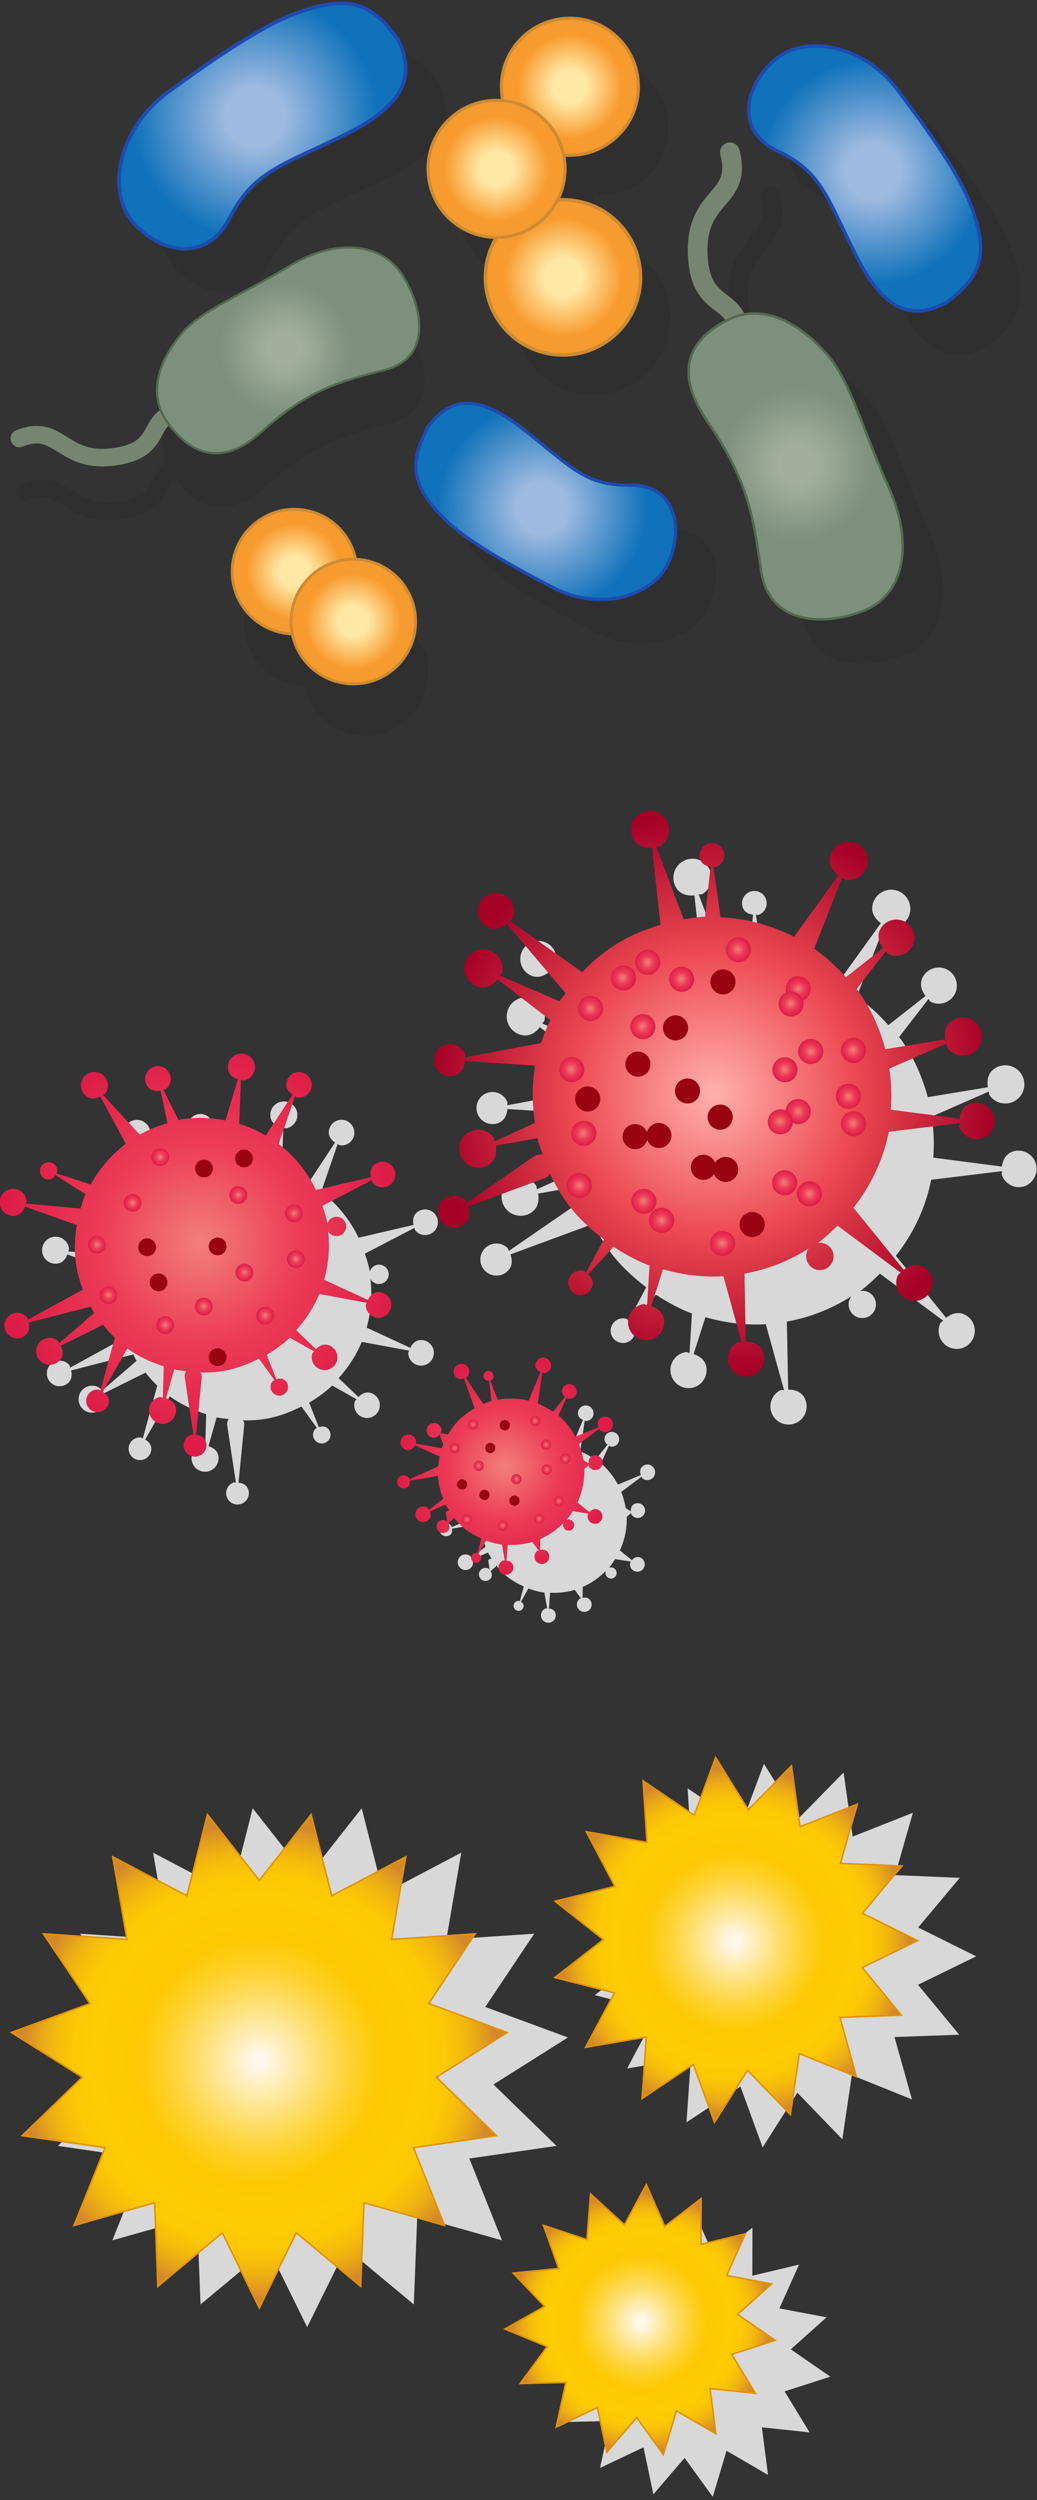 <svg version="1.2" baseProfile="tiny-ps" xmlns="http://www.w3.org/2000/svg" viewBox="0 0 166 400" width="166" height="400">
	<rect x="0" y="0" width="166" height="400" fill="#333333" stroke="none"/>
	<title>Germ Graphic NEW-svg</title>
	<defs>
		<radialGradient id="grd1" gradientUnits="userSpaceOnUse"  cx="32.131" cy="198.87" r="31.867">
			<stop offset="0" stop-color="#f27f7b"  />
			<stop offset="0.5" stop-color="#ed3c57"  />
			<stop offset="1" stop-color="#dd1d47"  />
		</radialGradient>
		<radialGradient id="grd2" gradientUnits="userSpaceOnUse"  cx="17.37" cy="207.221" r="1.42">
			<stop offset="0" stop-color="#f27f7b"  />
			<stop offset="0.5" stop-color="#ed3c57"  />
			<stop offset="1" stop-color="#dd1d47"  />
		</radialGradient>
		<radialGradient id="grd3" gradientUnits="userSpaceOnUse"  cx="26.456" cy="211.988" r="1.42">
			<stop offset="0" stop-color="#f27f7b"  />
			<stop offset="0.5" stop-color="#ed3c57"  />
			<stop offset="1" stop-color="#dd1d47"  />
		</radialGradient>
		<radialGradient id="grd4" gradientUnits="userSpaceOnUse"  cx="42.458" cy="210.468" r="1.42">
			<stop offset="0" stop-color="#f27f7b"  />
			<stop offset="0.5" stop-color="#ed3c57"  />
			<stop offset="1" stop-color="#dd1d47"  />
		</radialGradient>
		<radialGradient id="grd5" gradientUnits="userSpaceOnUse"  cx="47.073" cy="194.116" r="1.42">
			<stop offset="0" stop-color="#f27f7b"  />
			<stop offset="0.5" stop-color="#ed3c57"  />
			<stop offset="1" stop-color="#dd1d47"  />
		</radialGradient>
		<radialGradient id="grd6" gradientUnits="userSpaceOnUse"  cx="21.227" cy="192.429" r="1.42">
			<stop offset="0" stop-color="#f27f7b"  />
			<stop offset="0.5" stop-color="#ed3c57"  />
			<stop offset="1" stop-color="#dd1d47"  />
		</radialGradient>
		<radialGradient id="grd7" gradientUnits="userSpaceOnUse"  cx="47.367" cy="201.451" r="1.42">
			<stop offset="0" stop-color="#f27f7b"  />
			<stop offset="0.5" stop-color="#ed3c57"  />
			<stop offset="1" stop-color="#dd1d47"  />
		</radialGradient>
		<radialGradient id="grd8" gradientUnits="userSpaceOnUse"  cx="38.149" cy="191.181" r="1.42">
			<stop offset="0" stop-color="#f27f7b"  />
			<stop offset="0.5" stop-color="#ed3c57"  />
			<stop offset="1" stop-color="#dd1d47"  />
		</radialGradient>
		<radialGradient id="grd9" gradientUnits="userSpaceOnUse"  cx="32.633" cy="209.026" r="1.42">
			<stop offset="0" stop-color="#f27f7b"  />
			<stop offset="0.5" stop-color="#ed3c57"  />
			<stop offset="1" stop-color="#dd1d47"  />
		</radialGradient>
		<radialGradient id="grd10" gradientUnits="userSpaceOnUse"  cx="15.515" cy="199.126" r="1.42">
			<stop offset="0" stop-color="#f27f7b"  />
			<stop offset="0.5" stop-color="#ed3c57"  />
			<stop offset="1" stop-color="#dd1d47"  />
		</radialGradient>
		<radialGradient id="grd11" gradientUnits="userSpaceOnUse"  cx="25.661" cy="185.111" r="1.42">
			<stop offset="0" stop-color="#f27f7b"  />
			<stop offset="0.5" stop-color="#ed3c57"  />
			<stop offset="1" stop-color="#dd1d47"  />
		</radialGradient>
		<radialGradient id="grd12" gradientUnits="userSpaceOnUse"  cx="39.135" cy="203.59" r="1.42">
			<stop offset="0" stop-color="#f27f7b"  />
			<stop offset="0.5" stop-color="#ed3c57"  />
			<stop offset="1" stop-color="#dd1d47"  />
		</radialGradient>
		<radialGradient id="grd13" gradientUnits="userSpaceOnUse"  cx="80.839" cy="234.586" r="17.324">
			<stop offset="0" stop-color="#f27f7b"  />
			<stop offset="0.5" stop-color="#ed3c57"  />
			<stop offset="1" stop-color="#dd1d47"  />
		</radialGradient>
		<radialGradient id="grd14" gradientUnits="userSpaceOnUse"  cx="72.784" cy="231.688" r="0.819">
			<stop offset="0" stop-color="#f27f7b"  />
			<stop offset="0.5" stop-color="#ed3c57"  />
			<stop offset="1" stop-color="#dd1d47"  />
		</radialGradient>
		<radialGradient id="grd15" gradientUnits="userSpaceOnUse"  cx="80.483" cy="244.079" r="0.819">
			<stop offset="0" stop-color="#f27f7b"  />
			<stop offset="0.5" stop-color="#ed3c57"  />
			<stop offset="1" stop-color="#dd1d47"  />
		</radialGradient>
		<radialGradient id="grd16" gradientUnits="userSpaceOnUse"  cx="89.471" cy="240.176" r="0.819">
			<stop offset="0" stop-color="#f27f7b"  />
			<stop offset="0.5" stop-color="#ed3c57"  />
			<stop offset="1" stop-color="#dd1d47"  />
		</radialGradient>
		<radialGradient id="grd17" gradientUnits="userSpaceOnUse"  cx="87.423" cy="231.124" r="0.819">
			<stop offset="0" stop-color="#f27f7b"  />
			<stop offset="0.5" stop-color="#ed3c57"  />
			<stop offset="1" stop-color="#dd1d47"  />
		</radialGradient>
		<radialGradient id="grd18" gradientUnits="userSpaceOnUse"  cx="82.652" cy="236.647" r="0.819">
			<stop offset="0" stop-color="#f27f7b"  />
			<stop offset="0.5" stop-color="#ed3c57"  />
			<stop offset="1" stop-color="#dd1d47"  />
		</radialGradient>
		<radialGradient id="grd19" gradientUnits="userSpaceOnUse"  cx="74.736" cy="243.101" r="0.819">
			<stop offset="0" stop-color="#f27f7b"  />
			<stop offset="0.5" stop-color="#ed3c57"  />
			<stop offset="1" stop-color="#dd1d47"  />
		</radialGradient>
		<radialGradient id="grd20" gradientUnits="userSpaceOnUse"  cx="86.302" cy="242.983" r="0.819">
			<stop offset="0" stop-color="#f27f7b"  />
			<stop offset="0.5" stop-color="#ed3c57"  />
			<stop offset="1" stop-color="#dd1d47"  />
		</radialGradient>
		<radialGradient id="grd21" gradientUnits="userSpaceOnUse"  cx="87.527" cy="235.12" r="0.819">
			<stop offset="0" stop-color="#f27f7b"  />
			<stop offset="0.5" stop-color="#ed3c57"  />
			<stop offset="1" stop-color="#dd1d47"  />
		</radialGradient>
		<radialGradient id="grd22" gradientUnits="userSpaceOnUse"  cx="75.723" cy="227.908" r="0.819">
			<stop offset="0" stop-color="#f27f7b"  />
			<stop offset="0.5" stop-color="#ed3c57"  />
			<stop offset="1" stop-color="#dd1d47"  />
		</radialGradient>
		<radialGradient id="grd23" gradientUnits="userSpaceOnUse"  cx="85.684" cy="227.328" r="0.819">
			<stop offset="0" stop-color="#f27f7b"  />
			<stop offset="0.5" stop-color="#ed3c57"  />
			<stop offset="1" stop-color="#dd1d47"  />
		</radialGradient>
		<radialGradient id="grd24" gradientUnits="userSpaceOnUse"  cx="76.632" cy="234.518" r="0.819">
			<stop offset="0" stop-color="#f27f7b"  />
			<stop offset="0.5" stop-color="#ed3c57"  />
			<stop offset="1" stop-color="#dd1d47"  />
		</radialGradient>
		<radialGradient id="grd25" gradientUnits="userSpaceOnUse"  cx="90.484" cy="233.392" r="0.819">
			<stop offset="0" stop-color="#f27f7b"  />
			<stop offset="0.5" stop-color="#ed3c57"  />
			<stop offset="1" stop-color="#dd1d47"  />
		</radialGradient>
		<radialGradient id="grd26" gradientUnits="userSpaceOnUse"  cx="114.277" cy="174.946" r="45.061">
			<stop offset="0" stop-color="#ffb1ae"  />
			<stop offset="0.5" stop-color="#ed4a53"  />
			<stop offset="1" stop-color="#a50026"  />
		</radialGradient>
		<radialGradient id="grd27" gradientUnits="userSpaceOnUse"  cx="94.531" cy="161.337" r="2.008">
			<stop offset="0" stop-color="#f27f7b"  />
			<stop offset="0.5" stop-color="#ed3c57"  />
			<stop offset="1" stop-color="#dd1d47"  />
		</radialGradient>
		<radialGradient id="grd28" gradientUnits="userSpaceOnUse"  cx="105.91" cy="195.25" r="2.008">
			<stop offset="0" stop-color="#f27f7b"  />
			<stop offset="0.5" stop-color="#ed3c57"  />
			<stop offset="1" stop-color="#dd1d47"  />
		</radialGradient>
		<radialGradient id="grd29" gradientUnits="userSpaceOnUse"  cx="129.56" cy="191.011" r="2.008">
			<stop offset="0" stop-color="#f27f7b"  />
			<stop offset="0.5" stop-color="#ed3c57"  />
			<stop offset="1" stop-color="#dd1d47"  />
		</radialGradient>
		<radialGradient id="grd30" gradientUnits="userSpaceOnUse"  cx="129.783" cy="168.253" r="2.008">
			<stop offset="0" stop-color="#f27f7b"  />
			<stop offset="0.5" stop-color="#ed3c57"  />
			<stop offset="1" stop-color="#dd1d47"  />
		</radialGradient>
		<radialGradient id="grd31" gradientUnits="userSpaceOnUse"  cx="92.746" cy="189.672" r="2.008">
			<stop offset="0" stop-color="#f27f7b"  />
			<stop offset="0.5" stop-color="#ed3c57"  />
			<stop offset="1" stop-color="#dd1d47"  />
		</radialGradient>
		<radialGradient id="grd32" gradientUnits="userSpaceOnUse"  cx="127.775" cy="177.847" r="2.008">
			<stop offset="0" stop-color="#f27f7b"  />
			<stop offset="0.5" stop-color="#ed3c57"  />
			<stop offset="1" stop-color="#dd1d47"  />
		</radialGradient>
		<radialGradient id="grd33" gradientUnits="userSpaceOnUse"  cx="103.679" cy="153.974" r="2.008">
			<stop offset="0" stop-color="#f27f7b"  />
			<stop offset="0.5" stop-color="#ed3c57"  />
			<stop offset="1" stop-color="#dd1d47"  />
		</radialGradient>
		<radialGradient id="grd34" gradientUnits="userSpaceOnUse"  cx="127.775" cy="158.213" r="2.008">
			<stop offset="0" stop-color="#f27f7b"  />
			<stop offset="0.5" stop-color="#ed3c57"  />
			<stop offset="1" stop-color="#dd1d47"  />
		</radialGradient>
		<radialGradient id="grd35" gradientUnits="userSpaceOnUse"  cx="135.807" cy="175.393" r="2.008">
			<stop offset="0" stop-color="#f27f7b"  />
			<stop offset="0.5" stop-color="#ed3c57"  />
			<stop offset="1" stop-color="#dd1d47"  />
		</radialGradient>
		<radialGradient id="grd36" gradientUnits="userSpaceOnUse"  cx="136.543" cy="179.749" r="2.008">
			<stop offset="0" stop-color="#f27f7b"  />
			<stop offset="0.5" stop-color="#ed3c57"  />
			<stop offset="1" stop-color="#dd1d47"  />
		</radialGradient>
		<radialGradient id="grd37" gradientUnits="userSpaceOnUse"  cx="125.528" cy="189.192" r="2.008">
			<stop offset="0" stop-color="#f27f7b"  />
			<stop offset="0.5" stop-color="#ed3c57"  />
			<stop offset="1" stop-color="#dd1d47"  />
		</radialGradient>
		<radialGradient id="grd38" gradientUnits="userSpaceOnUse"  cx="102.994" cy="192.157" r="2.008">
			<stop offset="0" stop-color="#f27f7b"  />
			<stop offset="0.5" stop-color="#ed3c57"  />
			<stop offset="1" stop-color="#dd1d47"  />
		</radialGradient>
		<radialGradient id="grd39" gradientUnits="userSpaceOnUse"  cx="91.462" cy="171.08" r="2.008">
			<stop offset="0" stop-color="#f27f7b"  />
			<stop offset="0.5" stop-color="#ed3c57"  />
			<stop offset="1" stop-color="#dd1d47"  />
		</radialGradient>
		<radialGradient id="grd40" gradientUnits="userSpaceOnUse"  cx="109.046" cy="156.632" r="2.008">
			<stop offset="0" stop-color="#f27f7b"  />
			<stop offset="0.5" stop-color="#ed3c57"  />
			<stop offset="1" stop-color="#dd1d47"  />
		</radialGradient>
		<radialGradient id="grd41" gradientUnits="userSpaceOnUse"  cx="126.55" cy="160.582" r="2.008">
			<stop offset="0" stop-color="#f27f7b"  />
			<stop offset="0.5" stop-color="#ed3c57"  />
			<stop offset="1" stop-color="#dd1d47"  />
		</radialGradient>
		<radialGradient id="grd42" gradientUnits="userSpaceOnUse"  cx="125.574" cy="171.108" r="2.008">
			<stop offset="0" stop-color="#f27f7b"  />
			<stop offset="0.5" stop-color="#ed3c57"  />
			<stop offset="1" stop-color="#dd1d47"  />
		</radialGradient>
		<radialGradient id="grd43" gradientUnits="userSpaceOnUse"  cx="115.595" cy="198.911" r="2.008">
			<stop offset="0" stop-color="#f27f7b"  />
			<stop offset="0.5" stop-color="#ed3c57"  />
			<stop offset="1" stop-color="#dd1d47"  />
		</radialGradient>
		<radialGradient id="grd44" gradientUnits="userSpaceOnUse"  cx="93.377" cy="181.282" r="2.008">
			<stop offset="0" stop-color="#f27f7b"  />
			<stop offset="0.5" stop-color="#ed3c57"  />
			<stop offset="1" stop-color="#dd1d47"  />
		</radialGradient>
		<radialGradient id="grd45" gradientUnits="userSpaceOnUse"  cx="102.834" cy="164.213" r="2.008">
			<stop offset="0" stop-color="#f27f7b"  />
			<stop offset="0.5" stop-color="#ed3c57"  />
			<stop offset="1" stop-color="#dd1d47"  />
		</radialGradient>
		<radialGradient id="grd46" gradientUnits="userSpaceOnUse"  cx="136.539" cy="168.006" r="2.008">
			<stop offset="0" stop-color="#f27f7b"  />
			<stop offset="0.5" stop-color="#ed3c57"  />
			<stop offset="1" stop-color="#dd1d47"  />
		</radialGradient>
		<radialGradient id="grd47" gradientUnits="userSpaceOnUse"  cx="118.125" cy="151.899" r="2.008">
			<stop offset="0" stop-color="#f27f7b"  />
			<stop offset="0.5" stop-color="#ed3c57"  />
			<stop offset="1" stop-color="#dd1d47"  />
		</radialGradient>
		<radialGradient id="grd48" gradientUnits="userSpaceOnUse"  cx="124.834" cy="179.438" r="2.008">
			<stop offset="0" stop-color="#f27f7b"  />
			<stop offset="0.5" stop-color="#ed3c57"  />
			<stop offset="1" stop-color="#dd1d47"  />
		</radialGradient>
		<radialGradient id="grd49" gradientUnits="userSpaceOnUse"  cx="99.707" cy="156.419" r="2.008">
			<stop offset="0" stop-color="#f27f7b"  />
			<stop offset="0.5" stop-color="#ed3c57"  />
			<stop offset="1" stop-color="#dd1d47"  />
		</radialGradient>
		<radialGradient id="grd50" gradientUnits="userSpaceOnUse"  cx="41.506" cy="329.785" r="38.572">
			<stop offset="0.027" stop-color="#fff7eb"  />
			<stop offset="0.125" stop-color="#ffecb2"  />
			<stop offset="0.262" stop-color="#fedd68"  />
			<stop offset="0.376" stop-color="#fed231"  />
			<stop offset="0.461" stop-color="#fecc10"  />
			<stop offset="0.508" stop-color="#fec903"  />
			<stop offset="0.51" stop-color="#fec903"  />
			<stop offset="0.694" stop-color="#ffcb02"  />
			<stop offset="0.771" stop-color="#fdc804"  />
			<stop offset="0.837" stop-color="#f6bd0a"  />
			<stop offset="0.9" stop-color="#ebab15"  />
			<stop offset="0.96" stop-color="#db9324"  />
			<stop offset="0.982" stop-color="#d4872b"  />
		</radialGradient>
		<radialGradient id="grd51" gradientUnits="userSpaceOnUse"  cx="117.632" cy="310.685" r="28.358">
			<stop offset="0.027" stop-color="#fff7eb"  />
			<stop offset="0.125" stop-color="#ffecb2"  />
			<stop offset="0.262" stop-color="#fedd68"  />
			<stop offset="0.376" stop-color="#fed231"  />
			<stop offset="0.461" stop-color="#fecc10"  />
			<stop offset="0.508" stop-color="#fec903"  />
			<stop offset="0.51" stop-color="#fec903"  />
			<stop offset="0.694" stop-color="#ffcb02"  />
			<stop offset="0.771" stop-color="#fdc804"  />
			<stop offset="0.837" stop-color="#f6bd0a"  />
			<stop offset="0.9" stop-color="#ebab15"  />
			<stop offset="0.96" stop-color="#db9324"  />
			<stop offset="0.982" stop-color="#d4872b"  />
		</radialGradient>
		<radialGradient id="grd52" gradientUnits="userSpaceOnUse"  cx="102.594" cy="371.491" r="21.037">
			<stop offset="0.027" stop-color="#fff7eb"  />
			<stop offset="0.125" stop-color="#ffecb2"  />
			<stop offset="0.262" stop-color="#fedd68"  />
			<stop offset="0.376" stop-color="#fed231"  />
			<stop offset="0.461" stop-color="#fecc10"  />
			<stop offset="0.508" stop-color="#fec903"  />
			<stop offset="0.51" stop-color="#fec903"  />
			<stop offset="0.694" stop-color="#ffcb02"  />
			<stop offset="0.771" stop-color="#fdc804"  />
			<stop offset="0.837" stop-color="#f6bd0a"  />
			<stop offset="0.9" stop-color="#ebab15"  />
			<stop offset="0.96" stop-color="#db9324"  />
			<stop offset="0.982" stop-color="#d4872b"  />
		</radialGradient>
		<radialGradient id="grd53" gradientUnits="userSpaceOnUse"  cx="90.128" cy="44.377" r="14.657">
			<stop offset="0.21" stop-color="#ffe7a4"  />
			<stop offset="0.647" stop-color="#f89b2e"  />
		</radialGradient>
		<radialGradient id="grd54" gradientUnits="userSpaceOnUse"  cx="91.237" cy="13.877" r="12.95">
			<stop offset="0.21" stop-color="#ffe7a4"  />
			<stop offset="0.647" stop-color="#f89b2e"  />
		</radialGradient>
		<radialGradient id="grd55" gradientUnits="userSpaceOnUse"  cx="79.477" cy="27.015" r="12.95">
			<stop offset="0.21" stop-color="#ffe7a4"  />
			<stop offset="0.647" stop-color="#f89b2e"  />
		</radialGradient>
		<radialGradient id="grd56" gradientUnits="userSpaceOnUse"  cx="40.854" cy="18.782" r="30.22">
			<stop offset="0.156" stop-color="#9fbae1"  />
			<stop offset="0.647" stop-color="#1072ba"  />
		</radialGradient>
		<radialGradient id="grd57" gradientUnits="userSpaceOnUse"  cx="86.762" cy="81.237" r="25.9">
			<stop offset="0.156" stop-color="#9fbae1"  />
			<stop offset="0.647" stop-color="#1072ba"  />
		</radialGradient>
		<radialGradient id="grd58" gradientUnits="userSpaceOnUse"  cx="139.675" cy="27.44" r="27.895">
			<stop offset="0.156" stop-color="#9fbae1"  />
			<stop offset="0.647" stop-color="#1072ba"  />
		</radialGradient>
		<radialGradient id="grd59" gradientUnits="userSpaceOnUse"  cx="127.65" cy="74.325" r="18.968">
			<stop offset="0.156" stop-color="#a3af9c"  />
			<stop offset="0.647" stop-color="#7d8f7d"  />
		</radialGradient>
		<radialGradient id="grd60" gradientUnits="userSpaceOnUse"  cx="45.534" cy="55.821" r="16.476">
			<stop offset="0.156" stop-color="#a3af9c"  />
			<stop offset="0.647" stop-color="#7d8f7d"  />
		</radialGradient>
		<radialGradient id="grd61" gradientUnits="userSpaceOnUse"  cx="47.136" cy="91.452" r="11.778">
			<stop offset="0.21" stop-color="#ffe7a4"  />
			<stop offset="0.647" stop-color="#f89b2e"  />
		</radialGradient>
		<radialGradient id="grd62" gradientUnits="userSpaceOnUse"  cx="56.55" cy="99.439" r="11.778">
			<stop offset="0.21" stop-color="#ffe7a4"  />
			<stop offset="0.647" stop-color="#f89b2e"  />
		</radialGradient>
	</defs>
	<style>
		tspan { white-space:pre }
		.shp0 { fill: #d8d8d8 } 
		.shp1 { fill: url(#grd1) } 
		.shp2 { fill: url(#grd2) } 
		.shp3 { fill: url(#grd3) } 
		.shp4 { fill: url(#grd4) } 
		.shp5 { fill: url(#grd5) } 
		.shp6 { fill: #990211 } 
		.shp7 { fill: url(#grd6) } 
		.shp8 { fill: url(#grd7) } 
		.shp9 { fill: url(#grd8) } 
		.shp10 { fill: url(#grd9) } 
		.shp11 { fill: url(#grd10) } 
		.shp12 { fill: url(#grd11) } 
		.shp13 { fill: url(#grd12) } 
		.shp14 { fill: url(#grd13) } 
		.shp15 { fill: url(#grd14) } 
		.shp16 { fill: url(#grd15) } 
		.shp17 { fill: url(#grd16) } 
		.shp18 { fill: url(#grd17) } 
		.shp19 { fill: url(#grd18) } 
		.shp20 { fill: url(#grd19) } 
		.shp21 { fill: url(#grd20) } 
		.shp22 { fill: url(#grd21) } 
		.shp23 { fill: url(#grd22) } 
		.shp24 { fill: url(#grd23) } 
		.shp25 { fill: url(#grd24) } 
		.shp26 { fill: url(#grd25) } 
		.shp27 { fill: url(#grd26) } 
		.shp28 { fill: url(#grd27) } 
		.shp29 { fill: url(#grd28) } 
		.shp30 { fill: url(#grd29) } 
		.shp31 { fill: url(#grd30) } 
		.shp32 { fill: url(#grd31) } 
		.shp33 { fill: url(#grd32) } 
		.shp34 { fill: url(#grd33) } 
		.shp35 { fill: url(#grd34) } 
		.shp36 { fill: url(#grd35) } 
		.shp37 { fill: url(#grd36) } 
		.shp38 { fill: url(#grd37) } 
		.shp39 { fill: url(#grd38) } 
		.shp40 { fill: url(#grd39) } 
		.shp41 { fill: url(#grd40) } 
		.shp42 { fill: url(#grd41) } 
		.shp43 { fill: url(#grd42) } 
		.shp44 { fill: url(#grd43) } 
		.shp45 { fill: url(#grd44) } 
		.shp46 { fill: url(#grd45) } 
		.shp47 { fill: url(#grd46) } 
		.shp48 { fill: url(#grd47) } 
		.shp49 { fill: url(#grd48) } 
		.shp50 { fill: url(#grd49) } 
		.shp51 { fill: url(#grd50);stroke: #e29205;stroke-width: 0.25 } 
		.shp52 { fill: url(#grd51);stroke: #e29205;stroke-width: 0.25 } 
		.shp53 { fill: url(#grd52);stroke: #e29205;stroke-width: 0.25 } 
		.shp54 { fill: #231f20 } 
		.shp55 { fill: url(#grd53);stroke: #ce8b32;stroke-width: 0.573 } 
		.shp56 { fill: url(#grd54);stroke: #ce8b32;stroke-width: 0.506 } 
		.shp57 { fill: url(#grd55);stroke: #ce8b32;stroke-width: 0.506 } 
		.shp58 { fill: url(#grd56);stroke: #1e4baf;stroke-width: 0.59 } 
		.shp59 { fill: url(#grd57);stroke: #1e4baf;stroke-width: 0.523 } 
		.shp60 { fill: url(#grd58);stroke: #1e4baf;stroke-width: 0.556 } 
		.shp61 { fill: none;stroke: #778471;stroke-linecap:round;stroke-width: 3.156 } 
		.shp62 { fill: url(#grd59);stroke: #516b4f;stroke-width: 0.395 } 
		.shp63 { fill: none;stroke: #778471;stroke-linecap:round;stroke-width: 2.813 } 
		.shp64 { fill: url(#grd60);stroke: #516b4f;stroke-width: 0.352 } 
		.shp65 { opacity: 0.169;fill: #231f20 } 
		.shp66 { fill: url(#grd61);stroke: #ce8b32;stroke-width: 0.461 } 
		.shp67 { fill: url(#grd62);stroke: #ce8b32;stroke-width: 0.461 } 
	</style>
	<g id="Layer">
		<g id="Layer">
			<g id="Layer_2">
				<g id="Layer">
					<path id="Layer" fill-rule="evenodd" class="shp0" d="M66.32 196.47L58.41 200.58C58.72 201.51 59.03 202.44 59.2 203.44C59.32 203.07 59.55 202.74 59.91 202.54C60.65 202.12 61.6 202.38 62.02 203.13C62.44 203.87 62.18 204.82 61.43 205.24C60.69 205.66 59.74 205.4 59.32 204.65C59.31 204.64 59.31 204.63 59.3 204.62C59.61 207.31 59.39 209.94 58.69 212.42L65.68 215.65C66 214.97 66.55 214.42 67.35 214.4C68.48 214.37 69.42 215.27 69.45 216.4C69.48 217.53 68.58 218.47 67.45 218.5C66.32 218.53 65.38 217.63 65.35 216.5C65.34 216.35 65.47 216.25 65.5 216.1L57.91 214.7C57.02 216.84 55.76 218.78 54.21 220.5L57.38 223.52C57.9 222.97 58.59 222.63 59.36 222.87C60.45 223.21 61.05 224.36 60.71 225.44C60.37 226.52 59.22 227.12 58.14 226.78C57.06 226.44 56.46 225.29 56.8 224.21C56.85 224.06 57.01 224.01 57.08 223.88L53.18 221.69C52.08 222.74 50.82 223.63 49.49 224.42L51.04 228.36C51.52 228.17 52.04 228.16 52.45 228.53C53.02 229.05 53.06 229.93 52.54 230.5C52.02 231.07 51.14 231.11 50.57 230.59C49.99 230.07 49.95 229.19 50.47 228.62C50.55 228.54 50.66 228.55 50.74 228.49L48.25 225.04C46.48 225.93 44.61 226.66 42.55 227.01C41.31 227.22 40.08 227.27 38.87 227.26C38.93 227.39 39.07 227.48 39.09 227.63C39.11 227.74 39.11 227.86 39.1 227.97L38.18 237.22C38.85 237.29 39.47 237.59 39.72 238.26C40.08 239.2 39.6 240.25 38.66 240.6C37.72 240.96 36.67 240.48 36.32 239.54C35.96 238.6 36.44 237.55 37.38 237.2C37.51 237.15 37.63 237.23 37.76 237.21L36.37 228.04C36.32 227.67 36.42 227.32 36.62 227.04C35.97 226.96 35.31 226.92 34.68 226.78L33.37 231.38C34.13 231.61 34.8 232.09 34.95 232.92C35.16 234.1 34.39 235.22 33.21 235.44C32.03 235.65 30.91 234.87 30.69 233.7C30.47 232.52 31.25 231.4 32.42 231.18C32.58 231.15 32.7 231.27 32.86 231.28L33 226.27C30.91 225.61 28.93 224.68 27.17 223.41L23.24 230.33C23.81 230.66 24.26 231.19 24.22 231.9C24.16 232.9 23.3 233.67 22.3 233.61C21.3 233.55 20.53 232.69 20.59 231.69C20.65 230.69 21.51 229.92 22.51 229.98C22.65 229.99 22.73 230.11 22.86 230.15L25.17 221.69C24.49 221.05 23.88 220.35 23.29 219.62L16.53 222.98C16.88 223.69 16.97 224.51 16.46 225.18C15.74 226.13 14.38 226.31 13.43 225.59C12.48 224.87 12.3 223.51 13.02 222.56C13.74 221.61 15.1 221.43 16.05 222.15C16.18 222.25 16.18 222.42 16.28 222.54L21.86 217.74C21.66 217.41 21.52 217.05 21.34 216.71L11.38 219.27C11.57 220 11.49 220.78 10.88 221.3C10.02 222.04 8.73 221.94 7.99 221.08C7.25 220.22 7.35 218.93 8.21 218.19C9.07 217.45 10.36 217.55 11.1 218.41C11.2 218.53 11.16 218.69 11.23 218.82L20.04 213.99C19.61 212.82 19.25 211.61 19.03 210.34C18.64 208.06 18.73 205.83 19.08 203.67L10.79 200.71C10.52 201.45 9.99 202.08 9.15 202.18C7.96 202.32 6.89 201.47 6.75 200.28C6.61 199.09 7.46 198.02 8.65 197.88C9.84 197.74 10.91 198.59 11.05 199.78C11.07 199.94 10.95 200.06 10.93 200.22L19.68 201.03C19.92 200.25 20.14 199.46 20.47 198.72L15.67 195.68C15.39 196.11 14.97 196.44 14.43 196.38C13.66 196.3 13.11 195.62 13.19 194.85C13.27 194.09 13.95 193.53 14.72 193.61C15.48 193.69 16.04 194.37 15.96 195.14C15.95 195.25 15.85 195.3 15.82 195.4L21.3 197.18C22.69 194.64 24.6 192.43 26.93 190.67L22.85 183.1C22.15 183.47 21.34 183.59 20.65 183.1C19.68 182.4 19.45 181.05 20.14 180.08C20.84 179.11 22.19 178.88 23.16 179.57C24.13 180.27 24.36 181.62 23.67 182.59C23.57 182.72 23.4 182.72 23.28 182.83L29.15 189.2C30.53 188.42 32.03 187.82 33.61 187.37L32.48 182.14C31.74 182.3 30.97 182.19 30.47 181.56C29.76 180.67 29.91 179.38 30.8 178.68C31.69 177.98 32.98 178.12 33.68 179.01C34.38 179.9 34.24 181.19 33.35 181.89C33.22 181.99 33.06 181.95 32.93 182.01L35.36 186.88C35.47 186.86 35.58 186.81 35.69 186.79C38.15 186.37 40.57 186.48 42.89 186.92L44.86 180.32C44.1 180.09 43.44 179.6 43.3 178.76C43.1 177.58 43.89 176.46 45.07 176.26C46.25 176.06 47.37 176.85 47.57 178.03C47.77 179.21 46.98 180.33 45.8 180.53C45.64 180.56 45.52 180.44 45.36 180.43L45.08 187.47C46.57 187.93 47.99 188.56 49.33 189.34L53.63 182.8C53 182.38 52.54 181.76 52.64 180.96C52.78 179.84 53.81 179.04 54.93 179.18C56.05 179.32 56.85 180.35 56.71 181.47C56.58 182.59 55.55 183.39 54.43 183.25C54.27 183.23 54.19 183.09 54.05 183.04L51.42 190.68C53.94 192.59 55.98 195.1 57.4 198.03L66.2 195.98C66.03 195.25 66.13 194.48 66.75 193.97C67.62 193.25 68.91 193.38 69.63 194.25C70.35 195.13 70.23 196.42 69.35 197.14C68.48 197.86 67.19 197.73 66.47 196.86C66.37 196.74 66.41 196.58 66.32 196.47ZM59.29 204.5C59.29 204.54 59.29 204.58 59.3 204.62C59.3 204.58 59.29 204.54 59.29 204.5ZM59.3 204.42C59.3 204.38 59.3 204.35 59.29 204.31C59.3 204.35 59.3 204.39 59.3 204.42Z" />
					<path id="Layer" fill-rule="evenodd" class="shp0" d="M104.45 234.63C104.97 235.08 105.02 235.87 104.57 236.39C104.12 236.91 103.33 236.96 102.81 236.51C102.74 236.44 102.74 236.34 102.69 236.27L99.44 238.71C99.78 239.54 100.02 240.41 100.16 241.29L100.99 241.8C100.95 241.37 101.06 240.94 101.45 240.69C102 240.34 102.73 240.51 103.08 241.06C103.43 241.61 103.26 242.34 102.71 242.69C102.16 243.04 101.43 242.87 101.08 242.32C101.03 242.24 101.07 242.15 101.04 242.07L100.32 242.71C100.39 244.54 100.01 246.37 99.22 248.07L101.16 249.62C101.43 249.28 101.81 249.04 102.26 249.13C102.9 249.26 103.32 249.88 103.19 250.52C103.06 251.16 102.44 251.58 101.8 251.45C101.16 251.32 100.74 250.7 100.87 250.06C100.89 249.97 100.97 249.93 101.01 249.85L98.47 249.45C98.17 249.93 97.86 250.41 97.48 250.85C97.69 250.77 97.92 250.75 98.14 250.84C98.6 251.02 98.83 251.54 98.65 252C98.47 252.46 97.95 252.69 97.49 252.51C97.03 252.33 96.8 251.81 96.98 251.35C96.98 251.34 96.98 251.34 96.99 251.33C95.9 252.45 94.64 253.31 93.28 253.9L93.25 255.66C93.67 255.55 94.12 255.6 94.42 255.95C94.85 256.45 94.79 257.19 94.3 257.62C93.8 258.04 93.06 257.99 92.63 257.49C92.21 256.99 92.26 256.25 92.76 255.82C92.83 255.76 92.92 255.78 93 255.74L92 254.38C90.72 254.76 89.39 254.9 88.06 254.84L87.87 257.36C88.3 257.39 88.71 257.58 88.88 258.01C89.12 258.62 88.83 259.31 88.22 259.55C87.61 259.79 86.92 259.5 86.68 258.89C86.44 258.28 86.73 257.59 87.34 257.35C87.42 257.31 87.51 257.36 87.59 257.35L87.15 254.81C86.27 254.7 85.42 254.47 84.58 254.16L83.38 256.29C83.64 256.43 83.84 256.66 83.82 256.98C83.79 257.42 83.41 257.76 82.97 257.74C82.53 257.71 82.19 257.33 82.21 256.89C82.24 256.45 82.62 256.11 83.06 256.13C83.12 256.13 83.15 256.18 83.21 256.2L83.84 253.83C82.8 253.36 81.79 252.79 80.88 252C80.33 251.53 79.86 251 79.42 250.45C79.39 250.53 79.4 250.62 79.34 250.69C79.3 250.74 79.24 250.78 79.19 250.82L78.52 251.37C78.73 251.69 78.83 252.07 78.62 252.43C78.33 252.93 77.69 253.1 77.19 252.81C76.69 252.52 76.52 251.88 76.81 251.38C77.1 250.88 77.74 250.71 78.24 251C78.31 251.03 78.31 251.12 78.37 251.17L78.16 249.61C78.31 249.46 78.5 249.37 78.7 249.36C78.5 249.04 78.28 248.73 78.11 248.4L75.58 249.49C75.76 249.92 75.79 250.39 75.47 250.76C75.02 251.28 74.24 251.35 73.71 250.9C73.19 250.45 73.12 249.66 73.57 249.14C74.02 248.62 74.81 248.55 75.33 249C75.4 249.06 75.4 249.16 75.45 249.23L77.74 247.46C77.27 246.28 76.96 245.06 76.89 243.81L72.37 244.58C72.43 244.96 72.36 245.35 72.03 245.59C71.56 245.93 70.9 245.83 70.56 245.36C70.22 244.9 70.32 244.24 70.79 243.9C71.25 243.56 71.91 243.66 72.25 244.13C72.3 244.2 72.27 244.28 72.3 244.35L76.92 242.3C76.96 241.76 77.05 241.23 77.16 240.7L73.2 238.91C73.01 239.33 72.68 239.66 72.19 239.68C71.5 239.7 70.92 239.16 70.9 238.47C70.88 237.78 71.42 237.2 72.11 237.18C72.8 237.15 73.38 237.69 73.4 238.38C73.41 238.48 73.33 238.54 73.31 238.63L77.49 239.37C77.56 239.16 77.68 238.97 77.76 238.76L77.15 237.18C76.89 237.52 76.52 237.77 76.06 237.69C75.41 237.58 74.99 236.96 75.1 236.32C75.21 235.67 75.83 235.25 76.47 235.36C77.12 235.47 77.54 236.09 77.43 236.73C77.42 236.82 77.33 236.86 77.3 236.94L78.5 237.17C78.86 236.55 79.27 235.95 79.76 235.39C80.64 234.38 81.67 233.61 82.76 232.98L81.06 228.2C80.63 228.35 80.16 228.35 79.81 228.01C79.31 227.53 79.3 226.74 79.78 226.25C80.26 225.75 81.05 225.74 81.54 226.22C82.04 226.7 82.05 227.49 81.57 227.98C81.51 228.04 81.41 228.03 81.33 228.08L84.16 232.29C84.6 232.11 85.03 231.93 85.48 231.8L85.08 228.55C84.79 228.58 84.49 228.51 84.32 228.25C84.07 227.88 84.18 227.38 84.55 227.14C84.92 226.89 85.42 227 85.66 227.37C85.91 227.75 85.8 228.25 85.43 228.49C85.38 228.52 85.31 228.5 85.26 228.52L86.47 231.62C88.11 231.31 89.79 231.36 91.43 231.76L93.32 227.18C92.9 227.01 92.55 226.69 92.52 226.2C92.47 225.51 92.99 224.92 93.68 224.87C94.37 224.82 94.96 225.34 95.01 226.03C95.06 226.72 94.54 227.31 93.85 227.36C93.75 227.37 93.69 227.29 93.6 227.28L92.89 232.22C93.74 232.56 94.55 233.01 95.33 233.55L97.25 231.14C96.91 230.87 96.68 230.48 96.78 230.03C96.92 229.39 97.55 228.99 98.19 229.13C98.83 229.27 99.23 229.9 99.09 230.54C98.95 231.18 98.32 231.58 97.68 231.44C97.6 231.42 97.56 231.34 97.48 231.3L96.19 234.16C96.24 234.2 96.3 234.23 96.35 234.27C97.44 235.22 98.27 236.33 98.92 237.53L102.59 236C102.42 235.58 102.4 235.11 102.72 234.74C103.17 234.22 103.96 234.17 104.45 234.63ZM97.04 251.28C97.02 251.3 97 251.31 96.99 251.33C97.01 251.32 97.02 251.3 97.04 251.28ZM97.14 251.21C97.12 251.22 97.1 251.23 97.09 251.25C97.11 251.23 97.13 251.22 97.14 251.21Z" />
					<path id="Layer" fill-rule="evenodd" class="shp0" d="M164.05 189.79C162.53 190.31 160.89 189.5 160.37 187.99C160.3 187.78 160.43 187.59 160.41 187.38L149.06 188.76C148.19 193.16 146.26 197.3 143.41 200.92L151.46 210.85C152.29 210.18 153.33 209.83 154.36 210.3C155.81 210.96 156.45 212.68 155.78 214.14C155.12 215.59 153.4 216.23 151.94 215.56C150.49 214.9 149.85 213.17 150.52 211.72C150.61 211.51 150.84 211.47 150.97 211.3L140.85 203.78C139.85 204.75 138.86 205.72 137.7 206.56C138.24 206.48 138.8 206.57 139.28 206.9C140.27 207.59 140.52 208.95 139.83 209.95C139.14 210.94 137.77 211.19 136.78 210.5C135.79 209.81 135.54 208.45 136.23 207.45C136.24 207.44 136.24 207.43 136.25 207.43C133.02 209.47 129.54 210.81 125.96 211.45L126.17 222.34C127.24 222.32 128.28 222.68 128.8 223.69C129.54 225.11 128.98 226.86 127.56 227.6C126.14 228.34 124.39 227.78 123.65 226.36C122.91 224.94 123.47 223.19 124.89 222.45C125.09 222.35 125.3 222.45 125.5 222.4L122.59 211.87C119.31 212.06 116.06 211.65 112.92 210.75L111.03 216.65C112.04 216.97 112.91 217.65 113.08 218.77C113.32 220.36 112.23 221.83 110.65 222.07C109.06 222.3 107.59 221.21 107.35 219.63C107.12 218.04 108.21 216.57 109.79 216.33C110.01 216.3 110.17 216.47 110.38 216.48L110.76 210.16C108.74 209.4 106.84 208.35 105.01 207.15L100.96 211.56C101.49 212.05 101.84 212.72 101.62 213.46C101.31 214.51 100.22 215.11 99.17 214.8C98.12 214.49 97.52 213.4 97.83 212.35C98.14 211.3 99.23 210.7 100.28 211.01C100.42 211.05 100.47 211.2 100.6 211.27L103.45 205.97C101.22 204.27 99.13 202.34 97.41 199.94C96.37 198.49 95.54 196.96 94.81 195.41C94.69 195.58 94.66 195.8 94.48 195.93C94.35 196.02 94.2 196.1 94.05 196.15L81.71 200.7C82.03 201.58 82.04 202.56 81.34 203.29C80.36 204.33 78.73 204.37 77.7 203.39C76.66 202.42 76.62 200.79 77.6 199.76C78.57 198.73 80.2 198.68 81.23 199.66C81.37 199.79 81.35 200 81.45 200.15L92.25 192.71C92.68 192.42 93.19 192.33 93.67 192.41C93.37 191.54 93.01 190.68 92.8 189.79L86.14 190.97C86.33 192.08 86.13 193.22 85.16 193.93C83.8 194.93 81.88 194.64 80.88 193.28C79.88 191.92 80.17 190.01 81.53 189.01C82.89 188.01 84.81 188.3 85.81 189.66C85.94 189.84 85.87 190.08 85.96 190.28L92.42 187.35C91.97 184.28 91.92 181.19 92.45 178.16L81.22 177.44C81.15 178.38 80.76 179.27 79.83 179.66C78.52 180.2 77.02 179.58 76.47 178.27C75.92 176.96 76.54 175.46 77.85 174.91C79.16 174.37 80.66 174.99 81.21 176.3C81.28 176.48 81.18 176.65 81.21 176.84L93.4 174.55C93.8 173.28 94.3 172.07 94.87 170.87L86.42 164.35C85.73 165.24 84.75 165.86 83.57 165.62C81.91 165.29 80.84 163.68 81.17 162.02C81.5 160.37 83.11 159.3 84.77 159.63C86.43 159.96 87.5 161.57 87.17 163.23C87.12 163.45 86.9 163.56 86.81 163.76L96.36 167.88C96.64 167.42 97.03 167.02 97.34 166.58L87.92 155.49C87.11 156.17 86.07 156.55 85.03 156.1C83.56 155.47 82.89 153.76 83.52 152.29C84.15 150.82 85.86 150.14 87.33 150.78C88.8 151.41 89.48 153.12 88.84 154.59C88.75 154.79 88.52 154.84 88.4 155.01L99.99 163.22C101.21 161.95 102.53 160.74 104.01 159.68C106.66 157.78 109.56 156.52 112.52 155.63L111.16 143.26C110.04 143.38 108.92 143.1 108.27 142.09C107.36 140.67 107.78 138.78 109.2 137.87C110.62 136.96 112.51 137.38 113.42 138.8C114.33 140.22 113.91 142.11 112.49 143.02C112.29 143.14 112.06 143.05 111.85 143.13L116.23 154.76C117.38 154.57 118.51 154.37 119.66 154.33L120.55 146.35C119.83 146.26 119.16 145.93 118.9 145.2C118.52 144.17 119.06 143.04 120.08 142.67C121.11 142.3 122.24 142.82 122.61 143.85C122.98 144.88 122.45 146.01 121.43 146.38C121.28 146.43 121.15 146.34 121.01 146.36L122.14 154.43C126.24 154.62 130.23 155.68 133.91 157.56L141.01 147.7C140.1 147.04 139.45 146.08 139.65 144.9C139.93 143.24 141.5 142.11 143.17 142.39C144.83 142.67 145.96 144.24 145.68 145.91C145.4 147.57 143.83 148.7 142.16 148.42C141.93 148.38 141.82 148.16 141.61 148.08L137.13 159.48C138.98 160.75 140.66 162.28 142.21 164.02L148.16 159.35C147.51 158.51 147.17 157.46 147.66 156.44C148.35 155 150.09 154.39 151.53 155.08C152.97 155.78 153.58 157.51 152.89 158.95C152.19 160.39 150.46 161 149.02 160.31C148.82 160.21 148.78 159.98 148.61 159.85L143.91 165.95C144.01 166.08 144.13 166.18 144.23 166.31C146.29 169.18 147.64 172.32 148.52 175.54L158.13 173.96C157.95 172.85 158.17 171.71 159.14 171.01C160.52 170.03 162.43 170.35 163.41 171.72C164.39 173.1 164.07 175.01 162.7 175.99C161.32 176.97 159.41 176.65 158.43 175.28C158.29 175.09 158.37 174.86 158.28 174.65L149.15 178.65C149.49 180.84 149.56 183.03 149.4 185.22L160.38 186.65C160.52 185.59 161.02 184.62 162.1 184.25C163.61 183.74 165.26 184.55 165.78 186.06C166.3 187.57 165.49 189.22 164.05 189.79ZM136.34 207.37C136.31 207.39 136.28 207.4 136.25 207.43C136.28 207.41 136.31 207.39 136.34 207.37ZM136.53 207.14C136.51 207.15 136.49 207.16 136.47 207.17C136.49 207.16 136.51 207.16 136.53 207.14Z" />
				</g>
				<g id="Layer">
					<path id="Layer" class="shp1" d="M45.85 173.3C45.75 174.1 46.21 174.72 46.84 175.14L42.54 181.68C41.2 180.9 39.78 180.27 38.29 179.81L38.57 172.77C38.73 172.78 38.85 172.9 39.01 172.87C40.19 172.67 40.98 171.55 40.78 170.37C40.58 169.19 39.46 168.4 38.28 168.6C37.1 168.8 36.31 169.92 36.51 171.1C36.65 171.94 37.31 172.43 38.07 172.66L36.1 179.26C33.78 178.82 31.36 178.71 28.9 179.13C28.79 179.15 28.68 179.2 28.57 179.22L26.14 174.35C26.27 174.29 26.43 174.33 26.56 174.23C27.45 173.53 27.59 172.24 26.89 171.35C26.19 170.46 24.9 170.32 24.01 171.02C23.12 171.72 22.97 173.01 23.68 173.9C24.18 174.53 24.95 174.64 25.69 174.48L26.82 179.71C25.24 180.16 23.74 180.76 22.36 181.54L16.49 175.17C16.61 175.06 16.78 175.06 16.88 174.93C17.57 173.96 17.34 172.61 16.37 171.91C15.4 171.22 14.05 171.45 13.35 172.42C12.66 173.39 12.89 174.74 13.86 175.44C14.55 175.93 15.36 175.81 16.06 175.44L20.14 183.01C17.81 184.77 15.9 186.98 14.51 189.52L9.03 187.74C9.06 187.64 9.16 187.59 9.17 187.48C9.25 186.71 8.69 186.03 7.93 185.95C7.16 185.87 6.48 186.43 6.4 187.19C6.32 187.96 6.87 188.64 7.64 188.72C8.18 188.78 8.6 188.45 8.88 188.02L13.68 191.06C13.35 191.8 13.13 192.59 12.89 193.37L4.14 192.56C4.16 192.4 4.28 192.28 4.26 192.12C4.12 190.93 3.05 190.08 1.86 190.22C0.67 190.36 -0.18 191.43 -0.04 192.62C0.1 193.81 1.17 194.66 2.36 194.52C3.2 194.42 3.73 193.79 4 193.05L12.29 196.01C11.94 198.17 11.85 200.4 12.24 202.68C12.46 203.95 12.82 205.16 13.25 206.33L4.44 211.16C4.37 211.03 4.41 210.87 4.31 210.75C3.57 209.89 2.28 209.79 1.42 210.53C0.56 211.27 0.46 212.56 1.2 213.42C1.94 214.28 3.23 214.38 4.09 213.64C4.7 213.12 4.78 212.34 4.59 211.61L14.55 209.05C14.73 209.39 14.87 209.75 15.07 210.08L9.49 214.88C9.39 214.76 9.39 214.59 9.26 214.49C8.31 213.77 6.95 213.95 6.23 214.9C5.51 215.85 5.69 217.21 6.64 217.93C7.59 218.65 8.95 218.47 9.67 217.52C10.18 216.85 10.09 216.03 9.74 215.32L16.5 211.96C17.09 212.69 17.7 213.39 18.38 214.03L16.07 222.49C15.94 222.45 15.86 222.33 15.72 222.32C14.72 222.26 13.86 223.03 13.8 224.03C13.74 225.03 14.51 225.89 15.51 225.95C16.51 226.01 17.37 225.24 17.43 224.24C17.47 223.53 17.02 223 16.45 222.67L20.38 215.75C22.14 217.02 24.12 217.95 26.21 218.61L26.07 223.62C25.91 223.61 25.79 223.49 25.62 223.52C24.45 223.74 23.67 224.86 23.89 226.04C24.11 227.21 25.23 227.99 26.41 227.78C27.59 227.56 28.36 226.44 28.15 225.26C28 224.43 27.33 223.95 26.57 223.72L27.88 219.12C28.51 219.26 29.17 219.3 29.82 219.38C29.62 219.66 29.52 220.01 29.57 220.38L30.96 229.55C30.83 229.57 30.71 229.49 30.58 229.54C29.64 229.89 29.16 230.94 29.52 231.88C29.87 232.82 30.92 233.3 31.86 232.94C32.8 232.59 33.28 231.54 32.92 230.6C32.67 229.93 32.05 229.63 31.38 229.56L32.3 220.31C32.31 220.2 32.31 220.08 32.29 219.97C32.27 219.82 32.13 219.73 32.07 219.6C33.28 219.61 34.51 219.56 35.75 219.35C37.81 219 39.68 218.27 41.45 217.38L43.94 220.83C43.86 220.89 43.75 220.88 43.67 220.96C43.15 221.53 43.19 222.41 43.77 222.93C44.34 223.45 45.22 223.41 45.74 222.84C46.26 222.27 46.22 221.39 45.65 220.87C45.24 220.5 44.72 220.51 44.24 220.7L42.69 216.76C44.02 215.97 45.28 215.08 46.38 214.03L50.28 216.22C50.21 216.35 50.05 216.4 50 216.55C49.66 217.63 50.26 218.78 51.34 219.12C52.42 219.46 53.57 218.86 53.91 217.78C54.25 216.7 53.65 215.55 52.56 215.21C51.79 214.97 51.1 215.31 50.58 215.86L47.41 212.84C48.96 211.12 50.22 209.18 51.11 207.04L58.7 208.44C58.67 208.59 58.54 208.69 58.55 208.84C58.58 209.97 59.52 210.87 60.65 210.84C61.78 210.81 62.68 209.87 62.65 208.74C62.62 207.61 61.68 206.71 60.55 206.74C59.75 206.76 59.2 207.31 58.88 207.99L51.89 204.76C52.61 202.19 52.84 199.46 52.48 196.67L52.48 196.67C52.51 196.78 52.46 196.89 52.52 196.99C52.94 197.74 53.89 198 54.63 197.58C55.38 197.16 55.64 196.21 55.22 195.47C54.8 194.72 53.85 194.46 53.11 194.88C52.75 195.08 52.52 195.41 52.4 195.78C52.23 194.78 51.92 193.85 51.61 192.92L59.52 188.81C59.59 188.94 59.55 189.1 59.65 189.22C60.37 190.09 61.66 190.22 62.53 189.5C63.41 188.78 63.53 187.49 62.81 186.61C62.09 185.74 60.8 185.61 59.93 186.33C59.31 186.84 59.21 187.61 59.38 188.34L50.58 190.39C49.16 187.46 47.12 184.95 44.6 183.04L47.23 175.4C47.37 175.45 47.45 175.59 47.61 175.61C48.73 175.75 49.76 174.95 49.89 173.83C50.03 172.71 49.23 171.68 48.11 171.54C47.01 171.38 45.98 172.18 45.85 173.3Z" />
					<g id="Layer">
						<path id="Layer" class="shp2" d="M17.98 205.96C18.69 206.3 18.98 207.15 18.64 207.86C18.3 208.57 17.45 208.86 16.74 208.52C16.03 208.18 15.74 207.33 16.08 206.62C16.42 205.91 17.27 205.62 17.98 205.96Z" />
						<path id="Layer" class="shp3" d="M27.06 210.73C27.77 211.07 28.06 211.92 27.72 212.63C27.38 213.34 26.53 213.63 25.82 213.29C25.11 212.95 24.82 212.1 25.16 211.39C25.51 210.68 26.36 210.39 27.06 210.73Z" />
						<path id="Layer" class="shp4" d="M43.07 209.21C43.78 209.55 44.07 210.4 43.73 211.11C43.39 211.82 42.54 212.11 41.83 211.77C41.12 211.43 40.83 210.58 41.17 209.87C41.51 209.16 42.36 208.87 43.07 209.21Z" />
						<path id="Layer" class="shp5" d="M47.68 192.86C48.39 193.2 48.68 194.05 48.34 194.76C48 195.47 47.15 195.76 46.44 195.42C45.73 195.08 45.44 194.23 45.78 193.52C46.13 192.81 46.98 192.51 47.68 192.86Z" />
						<path id="Layer" class="shp6" d="M33.28 185.68C33.99 186.02 34.28 186.87 33.94 187.58C33.6 188.29 32.75 188.58 32.04 188.24C31.33 187.9 31.04 187.05 31.38 186.34C31.72 185.63 32.57 185.34 33.28 185.68Z" />
						<path id="Layer" class="shp6" d="M35.46 198.14C36.17 198.48 36.46 199.33 36.12 200.04C35.78 200.75 34.93 201.04 34.22 200.7C33.51 200.36 33.22 199.51 33.56 198.8C33.91 198.1 34.76 197.8 35.46 198.14Z" />
						<path id="Layer" class="shp7" d="M21.84 191.17C22.55 191.51 22.84 192.36 22.5 193.07C22.16 193.78 21.31 194.07 20.6 193.73C19.89 193.39 19.6 192.54 19.94 191.83C20.28 191.12 21.13 190.83 21.84 191.17Z" />
						<path id="Layer" class="shp6" d="M24.17 198.27C24.88 198.61 25.17 199.46 24.83 200.17C24.49 200.88 23.64 201.17 22.93 200.83C22.22 200.49 21.93 199.64 22.27 198.93C22.62 198.22 23.47 197.93 24.17 198.27Z" />
						<path id="Layer" class="shp6" d="M35.45 215.86C36.16 216.2 36.45 217.05 36.11 217.76C35.77 218.47 34.92 218.76 34.21 218.42C33.5 218.08 33.21 217.23 33.55 216.52C33.89 215.81 34.74 215.51 35.45 215.86Z" />
						<path id="Layer" class="shp8" d="M47.98 200.19C48.69 200.53 48.98 201.38 48.64 202.09C48.3 202.8 47.45 203.09 46.74 202.75C46.03 202.41 45.74 201.56 46.08 200.85C46.42 200.14 47.27 199.85 47.98 200.19Z" />
						<path id="Layer" class="shp9" d="M38.76 189.92C39.47 190.26 39.76 191.11 39.42 191.82C39.08 192.53 38.23 192.82 37.52 192.48C36.81 192.14 36.52 191.29 36.86 190.58C37.2 189.87 38.05 189.58 38.76 189.92Z" />
						<path id="Layer" class="shp10" d="M33.24 207.77C33.95 208.11 34.24 208.96 33.9 209.67C33.56 210.38 32.71 210.67 32 210.33C31.29 209.99 31 209.14 31.34 208.43C31.68 207.72 32.54 207.42 33.24 207.77Z" />
						<path id="Layer" class="shp11" d="M16.12 197.87C16.83 198.21 17.12 199.06 16.78 199.77C16.44 200.48 15.59 200.77 14.88 200.43C14.17 200.09 13.88 199.24 14.22 198.53C14.56 197.82 15.42 197.52 16.12 197.87Z" />
						<path id="Layer" class="shp12" d="M26.27 183.85C26.98 184.19 27.27 185.04 26.93 185.75C26.59 186.46 25.74 186.75 25.03 186.41C24.32 186.07 24.03 185.22 24.37 184.51C24.72 183.8 25.57 183.51 26.27 183.85Z" />
						<path id="Layer" class="shp13" d="M39.74 202.33C40.45 202.67 40.74 203.52 40.4 204.23C40.06 204.94 39.21 205.23 38.5 204.89C37.79 204.55 37.5 203.7 37.84 202.99C38.18 202.28 39.04 201.99 39.74 202.33Z" />
						<path id="Layer" class="shp6" d="M26 203.9C26.71 204.24 27 205.09 26.66 205.8C26.32 206.51 25.47 206.8 24.76 206.46C24.05 206.12 23.76 205.27 24.1 204.56C24.44 203.85 25.29 203.55 26 203.9Z" />
						<path id="Layer" class="shp6" d="M39.68 184.06C40.39 184.4 40.68 185.25 40.34 185.96C40 186.67 39.15 186.96 38.44 186.62C37.73 186.28 37.44 185.43 37.78 184.72C38.13 184.01 38.98 183.71 39.68 184.06Z" />
					</g>
				</g>
				<g id="Layer">
					<path id="Layer" class="shp14" d="M94.68 233.02C94.29 233.27 94.18 233.7 94.22 234.13L93.39 233.62C93.25 232.74 93.01 231.87 92.67 231.04L95.92 228.6C95.97 228.67 95.97 228.77 96.04 228.84C96.56 229.29 97.35 229.24 97.8 228.72C98.25 228.2 98.2 227.41 97.68 226.96C97.16 226.51 96.37 226.56 95.92 227.08C95.6 227.45 95.62 227.92 95.79 228.34L92.12 229.87C91.47 228.67 90.64 227.56 89.55 226.61C89.5 226.57 89.44 226.54 89.39 226.5L90.68 223.64C90.76 223.68 90.8 223.76 90.88 223.78C91.52 223.92 92.15 223.52 92.29 222.88C92.43 222.24 92.03 221.61 91.39 221.47C90.75 221.33 90.12 221.73 89.98 222.37C89.88 222.82 90.11 223.21 90.45 223.48L88.53 225.89C87.75 225.35 86.94 224.9 86.09 224.56L86.8 219.62C86.89 219.63 86.95 219.71 87.05 219.7C87.74 219.65 88.26 219.06 88.21 218.37C88.16 217.68 87.57 217.16 86.88 217.21C86.19 217.26 85.67 217.85 85.72 218.54C85.75 219.03 86.1 219.35 86.52 219.52L84.63 224.1C82.99 223.7 81.31 223.65 79.67 223.96L78.46 220.86C78.51 220.84 78.58 220.86 78.63 220.83C79 220.59 79.11 220.09 78.86 219.71C78.62 219.34 78.12 219.23 77.75 219.48C77.38 219.72 77.27 220.22 77.52 220.59C77.69 220.85 77.99 220.92 78.28 220.89L78.68 224.14C78.23 224.27 77.8 224.45 77.36 224.63L74.53 220.42C74.61 220.37 74.71 220.38 74.77 220.32C75.25 219.83 75.24 219.04 74.74 218.56C74.25 218.08 73.46 218.09 72.98 218.59C72.5 219.08 72.51 219.87 73.01 220.35C73.36 220.69 73.83 220.69 74.27 220.54L75.97 225.32C74.88 225.95 73.85 226.72 72.97 227.73C72.48 228.29 72.07 228.89 71.71 229.51L70.51 229.28C70.54 229.2 70.63 229.16 70.64 229.07C70.75 228.43 70.33 227.81 69.68 227.7C69.04 227.59 68.42 228.01 68.31 228.66C68.2 229.3 68.62 229.92 69.27 230.03C69.73 230.11 70.1 229.86 70.36 229.52L70.97 231.1C70.89 231.31 70.77 231.5 70.7 231.71L66.52 230.97C66.54 230.88 66.62 230.82 66.61 230.72C66.59 230.03 66.01 229.49 65.32 229.52C64.63 229.54 64.09 230.12 64.11 230.81C64.13 231.5 64.71 232.04 65.4 232.02C65.89 232 66.22 231.67 66.41 231.25L70.37 233.04C70.26 233.57 70.17 234.1 70.13 234.64L65.51 236.69C65.48 236.62 65.51 236.54 65.46 236.47C65.12 236 64.46 235.9 64 236.24C63.53 236.58 63.43 237.24 63.77 237.7C64.11 238.17 64.77 238.27 65.24 237.93C65.57 237.69 65.64 237.3 65.58 236.92L70.1 236.15C70.17 237.4 70.48 238.62 70.95 239.8L68.66 241.57C68.61 241.5 68.61 241.4 68.54 241.34C68.02 240.89 67.23 240.96 66.78 241.48C66.33 242 66.4 242.79 66.92 243.24C67.45 243.69 68.23 243.62 68.68 243.1C69 242.73 68.97 242.26 68.79 241.83L71.32 240.74C71.49 241.07 71.71 241.38 71.91 241.7C71.71 241.71 71.52 241.8 71.37 241.95L71.58 243.51C71.52 243.46 71.52 243.37 71.45 243.33C70.95 243.04 70.31 243.21 70.02 243.71C69.73 244.21 69.9 244.85 70.4 245.14C70.9 245.43 71.54 245.26 71.83 244.76C72.04 244.4 71.94 244.02 71.73 243.7L72.4 243.15C72.45 243.11 72.51 243.07 72.55 243.02C72.61 242.95 72.6 242.86 72.63 242.78C73.07 243.33 73.54 243.86 74.09 244.33C75 245.12 76.01 245.69 77.05 246.16L76.42 248.53C76.36 248.51 76.33 248.46 76.27 248.46C75.83 248.44 75.45 248.78 75.42 249.22C75.4 249.66 75.74 250.04 76.18 250.07C76.62 250.09 77 249.75 77.03 249.31C77.05 248.99 76.85 248.76 76.59 248.62L77.79 246.49C78.63 246.8 79.48 247.03 80.36 247.14L80.8 249.68C80.72 249.69 80.63 249.64 80.55 249.68C79.94 249.92 79.65 250.61 79.89 251.22C80.13 251.83 80.82 252.12 81.43 251.88C82.04 251.64 82.33 250.95 82.09 250.34C81.92 249.91 81.51 249.72 81.08 249.69L81.27 247.17C82.6 247.23 83.93 247.09 85.21 246.71L86.21 248.07C86.13 248.11 86.04 248.09 85.97 248.15C85.47 248.58 85.42 249.32 85.84 249.82C86.27 250.32 87.01 250.37 87.51 249.95C88 249.52 88.06 248.78 87.63 248.28C87.33 247.93 86.88 247.88 86.46 247.99L86.49 246.23C87.9 245.62 89.2 244.72 90.32 243.54L90.32 243.54C90.28 243.59 90.21 243.61 90.19 243.68C90.01 244.14 90.24 244.66 90.7 244.84C91.16 245.02 91.68 244.79 91.86 244.33C92.04 243.87 91.81 243.35 91.35 243.17C91.13 243.08 90.9 243.1 90.69 243.18C91.07 242.74 91.38 242.26 91.68 241.78L94.22 242.18C94.18 242.26 94.1 242.3 94.08 242.39C93.95 243.03 94.37 243.65 95.01 243.78C95.65 243.91 96.27 243.49 96.4 242.85C96.53 242.21 96.11 241.59 95.47 241.46C95.02 241.37 94.64 241.61 94.37 241.95L92.43 240.4C93.22 238.7 93.6 236.87 93.53 235.04L94.25 234.4C94.28 234.48 94.24 234.57 94.29 234.65C94.64 235.2 95.37 235.37 95.92 235.02C96.47 234.67 96.64 233.94 96.29 233.39C95.97 232.84 95.23 232.68 94.68 233.02Z" />
					<g id="Layer">
						<path id="Layer" class="shp15" d="M73.59 231.52C73.69 231.96 73.42 232.4 72.98 232.51C72.54 232.61 72.1 232.34 71.99 231.9C71.89 231.46 72.16 231.02 72.6 230.91C73.04 230.8 73.49 231.08 73.59 231.52Z" />
						<path id="Layer" class="shp6" d="M74.77 237.31C74.87 237.75 74.6 238.19 74.16 238.3C73.72 238.4 73.28 238.13 73.17 237.69C73.07 237.25 73.34 236.81 73.78 236.7C74.23 236.6 74.67 236.87 74.77 237.31Z" />
						<path id="Layer" class="shp16" d="M81.29 243.91C81.39 244.35 81.12 244.79 80.68 244.9C80.24 245 79.8 244.73 79.69 244.29C79.59 243.85 79.86 243.41 80.3 243.3C80.74 243.19 81.18 243.47 81.29 243.91Z" />
						<path id="Layer" class="shp17" d="M90.28 240C90.38 240.44 90.11 240.88 89.67 240.99C89.23 241.09 88.79 240.82 88.68 240.38C88.58 239.94 88.85 239.5 89.29 239.39C89.73 239.29 90.17 239.56 90.28 240Z" />
						<path id="Layer" class="shp18" d="M88.23 230.95C88.33 231.39 88.06 231.83 87.62 231.94C87.18 232.04 86.74 231.77 86.63 231.33C86.53 230.89 86.8 230.45 87.24 230.34C87.68 230.24 88.13 230.51 88.23 230.95Z" />
						<path id="Layer" class="shp19" d="M83.46 236.47C83.56 236.91 83.29 237.35 82.85 237.46C82.41 237.56 81.97 237.29 81.86 236.85C81.76 236.41 82.03 235.97 82.47 235.86C82.91 235.76 83.35 236.03 83.46 236.47Z" />
						<path id="Layer" class="shp6" d="M81.6 227.84C81.7 228.28 81.43 228.72 80.99 228.83C80.55 228.93 80.11 228.66 80 228.22C79.9 227.78 80.17 227.34 80.61 227.23C81.05 227.12 81.5 227.4 81.6 227.84Z" />
						<path id="Layer" class="shp6" d="M79.28 231.48C79.38 231.92 79.11 232.36 78.67 232.47C78.23 232.57 77.79 232.3 77.68 231.86C77.58 231.42 77.85 230.98 78.29 230.87C78.74 230.77 79.18 231.04 79.28 231.48Z" />
						<path id="Layer" class="shp20" d="M75.54 242.93C75.64 243.37 75.37 243.81 74.93 243.92C74.49 244.02 74.05 243.75 73.94 243.31C73.84 242.87 74.11 242.43 74.55 242.32C75 242.22 75.44 242.49 75.54 242.93Z" />
						<path id="Layer" class="shp21" d="M87.11 242.81C87.21 243.25 86.94 243.69 86.5 243.8C86.06 243.9 85.62 243.63 85.51 243.19C85.41 242.75 85.68 242.31 86.12 242.2C86.56 242.1 87 242.37 87.11 242.81Z" />
						<path id="Layer" class="shp22" d="M88.33 234.95C88.43 235.39 88.16 235.83 87.72 235.94C87.28 236.04 86.84 235.77 86.73 235.33C86.63 234.89 86.9 234.45 87.34 234.34C87.79 234.23 88.23 234.51 88.33 234.95Z" />
						<path id="Layer" class="shp6" d="M78.35 238.99C78.45 239.43 78.18 239.87 77.74 239.98C77.3 240.08 76.86 239.81 76.75 239.37C76.65 238.93 76.92 238.49 77.36 238.38C77.8 238.28 78.25 238.55 78.35 238.99Z" />
						<path id="Layer" class="shp23" d="M76.53 227.74C76.63 228.18 76.36 228.62 75.92 228.73C75.48 228.84 75.04 228.56 74.93 228.12C74.83 227.68 75.1 227.24 75.54 227.13C75.98 227.02 76.42 227.29 76.53 227.74Z" />
						<path id="Layer" class="shp24" d="M86.49 227.16C86.59 227.6 86.32 228.04 85.88 228.15C85.44 228.25 85 227.98 84.89 227.54C84.79 227.1 85.06 226.66 85.5 226.55C85.94 226.44 86.39 226.72 86.49 227.16Z" />
						<path id="Layer" class="shp6" d="M83.15 239.91C83.25 240.35 82.98 240.79 82.54 240.9C82.1 241 81.66 240.73 81.55 240.29C81.45 239.85 81.72 239.41 82.16 239.3C82.6 239.2 83.05 239.47 83.15 239.91Z" />
						<path id="Layer" class="shp25" d="M77.44 234.35C77.54 234.79 77.27 235.23 76.83 235.34C76.39 235.44 75.95 235.17 75.84 234.73C75.74 234.29 76.01 233.85 76.45 233.74C76.89 233.63 77.33 233.91 77.44 234.35Z" />
						<path id="Layer" class="shp26" d="M91.29 233.22C91.39 233.66 91.12 234.1 90.68 234.21C90.24 234.31 89.8 234.04 89.69 233.6C89.59 233.16 89.86 232.72 90.3 232.61C90.74 232.51 91.19 232.78 91.29 233.22Z" />
					</g>
				</g>
				<g id="Layer">
					<g id="Layer">
						<path id="Layer" class="shp27" d="M155.3 176.58C154.22 176.95 153.72 177.92 153.58 178.98L142.6 177.55C142.76 175.36 142.69 173.17 142.35 170.98L151.48 166.98C151.57 167.19 151.49 167.42 151.63 167.61C152.61 168.98 154.52 169.3 155.9 168.32C157.27 167.34 157.59 165.43 156.61 164.05C155.63 162.68 153.72 162.36 152.34 163.34C151.37 164.04 151.15 165.18 151.33 166.29L141.72 167.87C140.84 164.65 139.49 161.51 137.43 158.64C137.33 158.51 137.21 158.41 137.11 158.28L141.81 152.18C141.98 152.31 142.02 152.54 142.22 152.64C143.66 153.33 145.39 152.72 146.09 151.28C146.78 149.84 146.17 148.11 144.73 147.41C143.29 146.72 141.55 147.33 140.86 148.77C140.37 149.79 140.71 150.84 141.36 151.68L135.41 156.35C133.86 154.61 132.18 153.08 130.33 151.81L134.81 140.41C135.02 140.49 135.13 140.71 135.36 140.75C137.03 141.03 138.6 139.9 138.88 138.24C139.16 136.57 138.03 135 136.37 134.72C134.7 134.44 133.13 135.57 132.85 137.23C132.65 138.41 133.3 139.37 134.21 140.03L127.11 149.89C123.43 148.01 119.44 146.95 115.34 146.76L114.21 138.69C114.35 138.67 114.48 138.76 114.63 138.71C115.65 138.34 116.18 137.21 115.81 136.18C115.44 135.15 114.31 134.63 113.28 135C112.26 135.37 111.72 136.5 112.1 137.53C112.36 138.26 113.03 138.59 113.75 138.68L112.86 146.66C111.71 146.7 110.58 146.9 109.44 147.09L105.06 135.46C105.27 135.38 105.5 135.47 105.7 135.35C107.12 134.44 107.54 132.55 106.63 131.13C105.72 129.71 103.83 129.29 102.41 130.2C100.99 131.11 100.57 133 101.48 134.42C102.13 135.43 103.25 135.71 104.37 135.59L105.73 147.96C102.77 148.85 99.87 150.11 97.22 152.01C95.74 153.07 94.42 154.28 93.2 155.55L81.61 147.34C81.73 147.17 81.96 147.12 82.05 146.92C82.69 145.45 82.01 143.74 80.54 143.11C79.07 142.47 77.36 143.15 76.73 144.62C76.1 146.09 76.77 147.8 78.24 148.43C79.28 148.88 80.32 148.5 81.13 147.82L90.55 158.91C90.24 159.35 89.85 159.75 89.57 160.21L80.02 156.09C80.11 155.89 80.33 155.78 80.38 155.56C80.71 153.9 79.64 152.29 77.99 151.96C76.33 151.63 74.72 152.7 74.39 154.35C74.06 156.01 75.13 157.62 76.78 157.95C77.96 158.19 78.94 157.57 79.63 156.68L88.08 163.2C87.51 164.4 87.01 165.61 86.61 166.88L74.42 169.17C74.39 168.98 74.49 168.81 74.42 168.63C73.87 167.32 72.37 166.7 71.06 167.24C69.75 167.79 69.13 169.29 69.68 170.6C70.23 171.91 71.73 172.53 73.04 171.99C73.97 171.6 74.36 170.71 74.43 169.77L85.66 170.49C85.13 173.52 85.18 176.61 85.63 179.68L79.17 182.61C79.08 182.41 79.15 182.17 79.02 181.99C78.02 180.63 76.1 180.34 74.74 181.34C73.38 182.34 73.09 184.25 74.09 185.61C75.09 186.97 77.01 187.26 78.37 186.26C79.34 185.55 79.54 184.41 79.35 183.3L86.01 182.12C86.22 183.01 86.58 183.87 86.88 184.74C86.4 184.66 85.89 184.75 85.46 185.04L74.66 192.48C74.56 192.33 74.58 192.12 74.44 191.99C73.41 191.01 71.78 191.06 70.81 192.09C69.83 193.12 69.87 194.75 70.91 195.72C71.94 196.7 73.57 196.66 74.55 195.62C75.25 194.89 75.24 193.91 74.92 193.03L87.26 188.48C87.41 188.43 87.56 188.35 87.69 188.26C87.87 188.13 87.9 187.91 88.02 187.74C88.75 189.29 89.58 190.82 90.62 192.27C92.34 194.67 94.43 196.6 96.66 198.3L93.81 203.6C93.68 203.53 93.63 203.38 93.49 203.34C92.44 203.03 91.35 203.63 91.04 204.68C90.73 205.73 91.33 206.82 92.38 207.13C93.43 207.44 94.52 206.84 94.83 205.79C95.05 205.05 94.7 204.38 94.17 203.89L98.22 199.48C100.05 200.68 101.95 201.73 103.97 202.49L103.59 208.81C103.38 208.8 103.22 208.63 103 208.66C101.42 208.9 100.33 210.37 100.56 211.96C100.8 213.54 102.27 214.63 103.86 214.4C105.44 214.16 106.53 212.69 106.29 211.1C106.12 209.98 105.25 209.3 104.24 208.98L106.13 203.08C109.27 203.98 112.52 204.39 115.8 204.2L118.71 214.73C118.51 214.78 118.3 214.68 118.1 214.78C116.68 215.52 116.12 217.27 116.86 218.69C117.6 220.11 119.35 220.67 120.77 219.93C122.19 219.19 122.75 217.44 122.01 216.02C121.49 215.01 120.45 214.66 119.38 214.67L119.17 203.78C122.88 203.11 126.49 201.71 129.83 199.52L129.83 199.52C129.71 199.63 129.54 199.63 129.44 199.77C128.75 200.77 129 202.13 129.99 202.82C130.98 203.51 132.35 203.26 133.04 202.27C133.73 201.27 133.48 199.91 132.49 199.22C132.01 198.89 131.45 198.8 130.91 198.88C132.07 198.04 133.06 197.07 134.06 196.1L144.18 203.62C144.05 203.79 143.82 203.83 143.73 204.04C143.06 205.49 143.7 207.22 145.15 207.88C146.61 208.55 148.33 207.91 148.99 206.46C149.66 205 149.02 203.28 147.57 202.62C146.54 202.15 145.5 202.5 144.67 203.17L136.62 193.24C139.47 189.62 141.4 185.48 142.27 181.08L153.62 179.7C153.64 179.91 153.51 180.1 153.58 180.31C154.1 181.82 155.74 182.63 157.26 182.11C158.77 181.59 159.58 179.94 159.07 178.43C158.47 176.88 156.82 176.07 155.3 176.58Z" />
						<g id="Layer">
							<path id="Layer" class="shp28" d="M96.54 161.34C96.54 162.45 95.64 163.35 94.53 163.35C93.42 163.35 92.52 162.45 92.52 161.34C92.52 160.23 93.42 159.33 94.53 159.33C95.64 159.33 96.54 160.23 96.54 161.34Z" />
							<path id="Layer" class="shp6" d="M96.09 175.84C96.09 176.95 95.19 177.85 94.08 177.85C92.97 177.85 92.07 176.95 92.07 175.84C92.07 174.73 92.97 173.83 94.08 173.83C95.19 173.83 96.09 174.73 96.09 175.84Z" />
							<path id="Layer" class="shp29" d="M107.92 195.25C107.92 196.36 107.02 197.26 105.91 197.26C104.8 197.26 103.9 196.36 103.9 195.25C103.9 194.14 104.8 193.24 105.91 193.24C107.02 193.24 107.92 194.14 107.92 195.25Z" />
							<path id="Layer" class="shp30" d="M131.57 191.01C131.57 192.12 130.67 193.02 129.56 193.02C128.45 193.02 127.55 192.12 127.55 191.01C127.55 189.9 128.45 189 129.56 189C130.67 189 131.57 189.9 131.57 191.01Z" />
							<path id="Layer" class="shp31" d="M131.79 168.25C131.79 169.36 130.89 170.26 129.78 170.26C128.67 170.26 127.77 169.36 127.77 168.25C127.77 167.14 128.67 166.24 129.78 166.24C130.89 166.24 131.79 167.14 131.79 168.25Z" />
							<path id="Layer" class="shp6" d="M117.29 178.74C117.29 179.85 116.39 180.75 115.28 180.75C114.17 180.75 113.27 179.85 113.27 178.74C113.27 177.63 114.17 176.73 115.28 176.73C116.39 176.73 117.29 177.63 117.29 178.74Z" />
							<path id="Layer" class="shp6" d="M117.74 157.1C117.74 158.21 116.84 159.11 115.73 159.11C114.62 159.11 113.72 158.21 113.72 157.1C113.72 155.99 114.62 155.09 115.73 155.09C116.84 155.09 117.74 155.99 117.74 157.1Z" />
							<path id="Layer" class="shp6" d="M110.15 164.46C110.15 165.57 109.25 166.47 108.14 166.47C107.03 166.47 106.13 165.57 106.13 164.46C106.13 163.35 107.03 162.45 108.14 162.45C109.25 162.45 110.15 163.35 110.15 164.46Z" />
							<path id="Layer" class="shp32" d="M94.75 189.67C94.75 190.78 93.85 191.68 92.74 191.68C91.63 191.68 90.73 190.78 90.73 189.67C90.73 188.56 91.63 187.66 92.74 187.66C93.85 187.66 94.75 188.56 94.75 189.67Z" />
							<path id="Layer" class="shp6" d="M122.42 195.92C122.42 197.03 121.52 197.93 120.41 197.93C119.3 197.93 118.4 197.03 118.4 195.92C118.4 194.81 119.3 193.91 120.41 193.91C121.52 193.91 122.42 194.81 122.42 195.92Z" />
							<path id="Layer" class="shp33" d="M129.78 177.85C129.78 178.96 128.88 179.86 127.77 179.86C126.66 179.86 125.76 178.96 125.76 177.85C125.76 176.74 126.66 175.84 127.77 175.84C128.88 175.84 129.78 176.74 129.78 177.85Z" />
							<path id="Layer" class="shp6" d="M103.68 181.86C103.68 182.97 102.78 183.87 101.67 183.87C100.56 183.87 99.66 182.97 99.66 181.86C99.66 180.75 100.56 179.85 101.67 179.85C102.78 179.85 103.68 180.75 103.68 181.86Z" />
							<path id="Layer" class="shp34" d="M105.69 153.97C105.69 155.08 104.79 155.98 103.68 155.98C102.57 155.98 101.67 155.08 101.67 153.97C101.67 152.86 102.57 151.96 103.68 151.96C104.79 151.97 105.69 152.86 105.69 153.97Z" />
							<path id="Layer" class="shp35" d="M129.78 158.21C129.78 159.32 128.88 160.22 127.77 160.22C126.66 160.22 125.76 159.32 125.76 158.21C125.76 157.1 126.66 156.2 127.77 156.2C128.88 156.2 129.78 157.1 129.78 158.21Z" />
							<path id="Layer" class="shp6" d="M114.61 186.77C114.61 187.88 113.71 188.78 112.6 188.78C111.49 188.78 110.59 187.88 110.59 186.77C110.59 185.66 111.49 184.76 112.6 184.76C113.71 184.76 114.61 185.66 114.61 186.77Z" />
							<path id="Layer" class="shp6" d="M104.13 170.26C104.13 171.37 103.23 172.27 102.12 172.27C101.01 172.27 100.11 171.37 100.11 170.26C100.11 169.15 101.01 168.25 102.12 168.25C103.23 168.25 104.13 169.15 104.13 170.26Z" />
							<path id="Layer" class="shp36" d="M137.82 175.39C137.82 176.5 136.92 177.4 135.81 177.4C134.7 177.4 133.8 176.5 133.8 175.39C133.8 174.28 134.7 173.38 135.81 173.38C136.92 173.38 137.82 174.28 137.82 175.39Z" />
						</g>
					</g>
					<g id="Layer">
						<g id="Layer">
							<path id="Layer" class="shp37" d="M135.36 178.24C134.5 178.94 134.36 180.2 135.06 181.06C135.76 181.92 137.02 182.06 137.88 181.36C138.74 180.66 138.88 179.4 138.18 178.54C137.49 177.68 136.23 177.54 135.36 178.24Z" />
							<path id="Layer" class="shp38" d="M124.35 187.68C123.49 188.38 123.35 189.64 124.05 190.5C124.75 191.36 126.01 191.5 126.87 190.8C127.73 190.1 127.87 188.84 127.17 187.98C126.47 187.12 125.21 186.99 124.35 187.68Z" />
							<path id="Layer" class="shp39" d="M101.81 190.65C100.95 191.35 100.81 192.61 101.51 193.47C102.21 194.33 103.47 194.47 104.33 193.77C105.19 193.07 105.33 191.81 104.63 190.95C103.94 190.09 102.68 189.95 101.81 190.65Z" />
							<path id="Layer" class="shp40" d="M90.28 169.57C89.42 170.27 89.28 171.53 89.98 172.39C90.68 173.25 91.94 173.39 92.8 172.69C93.66 171.99 93.8 170.73 93.1 169.87C92.41 169.01 91.14 168.88 90.28 169.57Z" />
							<path id="Layer" class="shp41" d="M107.86 155.12C107 155.82 106.86 157.08 107.56 157.94C108.26 158.8 109.52 158.94 110.38 158.24C111.24 157.54 111.38 156.28 110.68 155.42C109.98 154.56 108.73 154.43 107.86 155.12Z" />
							<path id="Layer" class="shp6" d="M108.79 172.99C107.93 173.69 107.79 174.95 108.49 175.81C109.19 176.67 110.45 176.81 111.31 176.11C112.17 175.41 112.31 174.15 111.61 173.29C110.92 172.44 109.66 172.3 108.79 172.99Z" />
							<path id="Layer" class="shp42" d="M125.37 159.07C124.51 159.77 124.37 161.03 125.07 161.89C125.77 162.75 127.03 162.89 127.89 162.19C128.75 161.49 128.89 160.23 128.19 159.37C127.49 158.51 126.23 158.38 125.37 159.07Z" />
							<path id="Layer" class="shp43" d="M124.39 169.6C123.53 170.3 123.39 171.56 124.09 172.42C124.79 173.28 126.05 173.42 126.91 172.72C127.77 172.02 127.91 170.76 127.21 169.9C126.51 169.04 125.26 168.9 124.39 169.6Z" />
							<path id="Layer" class="shp44" d="M114.41 197.4C113.55 198.1 113.41 199.36 114.11 200.22C114.81 201.08 116.07 201.22 116.93 200.52C117.79 199.82 117.93 198.56 117.23 197.7C116.53 196.84 115.28 196.71 114.41 197.4Z" />
							<path id="Layer" class="shp45" d="M92.2 179.77C91.34 180.47 91.2 181.73 91.9 182.59C92.6 183.45 93.86 183.59 94.72 182.89C95.58 182.19 95.72 180.93 95.02 180.07C94.32 179.21 93.06 179.08 92.2 179.77Z" />
							<path id="Layer" class="shp46" d="M101.65 162.7C100.79 163.4 100.65 164.66 101.35 165.52C102.05 166.38 103.31 166.52 104.17 165.82C105.03 165.12 105.17 163.86 104.47 163C103.78 162.14 102.52 162.01 101.65 162.7Z" />
							<path id="Layer" class="shp6" d="M114.9 185.55C114.04 186.25 113.9 187.51 114.6 188.37C115.3 189.23 116.56 189.37 117.42 188.67C118.28 187.97 118.42 186.71 117.72 185.85C117.03 184.99 115.76 184.86 114.9 185.55Z" />
							<path id="Layer" class="shp47" d="M135.36 166.5C134.5 167.2 134.36 168.46 135.06 169.32C135.76 170.18 137.02 170.32 137.88 169.62C138.74 168.92 138.88 167.66 138.18 166.8C137.49 165.94 136.22 165.8 135.36 166.5Z" />
							<path id="Layer" class="shp48" d="M116.94 150.39C116.08 151.09 115.94 152.35 116.64 153.21C117.34 154.07 118.6 154.21 119.46 153.51C120.32 152.81 120.46 151.55 119.76 150.69C119.07 149.83 117.81 149.69 116.94 150.39Z" />
							<path id="Layer" class="shp6" d="M104.22 180.12C103.36 180.82 103.22 182.08 103.92 182.94C104.62 183.8 105.88 183.94 106.74 183.24C107.6 182.54 107.74 181.28 107.04 180.42C106.35 179.56 105.08 179.42 104.22 180.12Z" />
							<path id="Layer" class="shp49" d="M123.65 177.93C122.79 178.63 122.65 179.89 123.35 180.75C124.05 181.61 125.31 181.75 126.17 181.05C127.03 180.35 127.17 179.09 126.47 178.23C125.77 177.37 124.52 177.23 123.65 177.93Z" />
							<path id="Layer" class="shp50" d="M98.53 154.91C97.67 155.61 97.53 156.87 98.23 157.73C98.93 158.59 100.19 158.73 101.05 158.03C101.91 157.33 102.05 156.07 101.35 155.21C100.65 154.35 99.39 154.21 98.53 154.91Z" />
						</g>
					</g>
				</g>
				<path id="Layer" class="shp0" d="M49.17 300.4L57.9 289.32L61.37 302.99L73.84 296.42L71.45 310.32L85.52 309.39L77.68 321.11L90.91 325.99L78.99 333.51L89.09 343.34L75.13 345.36L80.36 358.45L66.79 354.62L66.24 368.71L55.41 359.69L49.17 372.34L42.94 359.69L32.1 368.71L31.55 354.62L17.99 358.45L23.21 345.36L9.26 343.34L19.36 333.51L7.44 325.99L20.66 321.11L12.83 309.39L26.9 310.32L24.51 296.42L36.98 302.99L40.45 289.32L49.17 300.4Z" />
				<path id="Layer" class="shp0" d="M118.67 291.92L122.29 282.21L127.78 290.99L135.04 283.59L136.49 293.85L146.13 290.04L143.28 300.01L153.64 300.45L146.98 308.39L156.26 313.01L146.95 317.56L153.55 325.55L143.19 325.92L145.98 335.9L136.36 332.02L134.84 342.28L127.64 334.83L122.08 343.58L118.53 333.84L109.89 339.57L110.61 329.23L100.39 330.95L105.25 321.8L95.21 319.22L103.37 312.83L95.25 306.39L105.31 303.87L100.51 294.68L110.72 296.48L110.07 286.13L118.67 291.92Z" />
				<path id="Layer" class="shp0" d="M107.54 360.8L111.23 354.05L114.34 361.09L120.45 356.42L120.43 364.11L127.91 362.33L124.76 369.34L132.32 370.76L126.59 375.89L132.92 380.26L125.6 382.62L129.6 389.18L121.96 388.36L122.94 395.98L116.3 392.12L114.1 399.49L109.59 393.26L104.59 399.09L103.01 391.57L96.06 394.86L97.68 387.35L89.99 387.53L94.53 381.32L87.43 378.36L94.1 374.54L88.82 368.95L96.47 368.16L93.92 360.91L101.22 363.31L101.84 355.64L107.54 360.8Z" />
				<path id="Layer" class="shp51" d="M41.51 300.86L49.8 290.33L53.1 303.32L64.96 297.08L62.69 310.29L76.07 309.41L68.62 320.56L81.19 325.19L69.86 332.35L79.46 341.7L66.19 343.62L71.16 356.07L58.26 352.43L57.74 365.82L47.43 357.25L41.51 369.27L35.58 357.25L25.27 365.82L24.75 352.43L11.85 356.07L16.82 343.62L3.55 341.7L13.16 332.35L1.82 325.19L14.4 320.56L6.95 309.41L20.32 310.29L18.05 297.08L29.91 303.32L33.21 290.33L41.51 300.86Z" />
				<path id="Layer" class="shp52" d="M111.12 290.44L114.56 281.21L119.79 289.56L126.69 282.52L128.07 292.28L137.24 288.66L134.53 298.13L144.38 298.55L138.05 306.11L146.87 310.49L138.02 314.82L144.3 322.42L134.45 322.77L137.09 332.26L127.95 328.58L126.51 338.33L119.66 331.24L114.37 339.56L110.99 330.3L102.78 335.76L103.46 325.92L93.74 327.56L98.36 318.86L88.82 316.4L96.58 310.33L88.86 304.2L98.42 301.81L93.86 293.07L103.56 294.77L102.95 284.94L111.12 290.44Z" />
				<path id="Layer" class="shp53" d="M99.96 355.95L103.46 349.53L106.42 356.21L112.23 351.78L112.21 359.09L119.32 357.4L116.33 364.07L123.52 365.42L118.07 370.29L124.09 374.45L117.13 376.69L120.93 382.93L113.66 382.15L114.6 389.4L108.28 385.73L106.19 392.73L101.91 386.81L97.14 392.36L95.64 385.2L89.04 388.33L90.58 381.19L83.27 381.36L87.58 375.46L80.83 372.64L87.17 369.01L82.15 363.69L89.43 362.95L87 356.05L93.95 358.33L94.54 351.04L99.96 355.95Z" />
				<g id="Layer" style="opacity: 0.169">
					<path id="Layer" class="shp54" d="M101.22 40.14C98.97 38.81 96.46 38.28 94.04 38.45C95.16 36.26 95.53 33.72 95.01 31.23C99.1 31.6 103.23 29.67 105.45 25.9C108.53 20.69 106.8 13.96 101.59 10.88C96.38 7.8 89.65 9.53 86.57 14.74C85.12 17.19 84.75 19.96 85.29 22.54C83.5 22.37 81.64 22.64 79.88 23.41C74.33 25.84 71.81 32.3 74.23 37.85C76.03 41.97 80.06 44.41 84.28 44.41C84.26 44.44 84.24 44.47 84.22 44.5C80.73 50.4 82.69 58.01 88.59 61.5C94.49 64.99 102.1 63.03 105.59 57.13C109.07 51.23 107.12 43.62 101.22 40.14Z" />
					<path id="Layer" class="shp54" d="M70.17 13.34L69.16 12.05C65.26 7.07 61.22 6.46 53.58 9.3C48.55 11.17 41.18 16.12 33.47 21.74C25.53 27.54 23.57 37.27 27.48 42.25C31.38 47.23 39.31 49.61 43.25 41.94C47.19 34.27 51.82 33.55 62.08 28.42C72.34 23.28 72.56 18.32 70.17 13.34Z" />
					<path id="Layer" class="shp54" d="M107.37 84.7C99.89 84.81 97.62 81.42 89.81 75.41C82 69.4 78.02 71.33 74.98 75.37L74.34 76.73C71.86 81.97 72.87 85.45 77.91 90.36C81.23 93.59 87.83 97.37 95.1 101.13C102.58 105.01 110.95 102.43 113.43 97.19L113.43 97.19C115.9 91.94 114.85 84.59 107.37 84.7Z" />
					<path id="Layer" class="shp54" d="M161.85 39.77C160.09 35.12 155.42 28.39 150.1 21.36C144.62 14.12 135.42 12.64 130.71 16.47C126 20.3 123.74 27.83 130.99 31.25C138.24 34.67 138.91 38.99 143.76 48.42C148.61 57.85 153.3 57.89 158.01 55.46L159.23 54.47C163.94 50.64 164.52 46.84 161.85 39.77Z" />
					<path id="Layer" class="shp54" d="M139.02 63.97C134.45 58.67 129.69 56.68 125.68 57.37C125.03 56.07 124.04 55.18 122.91 54.31C121.33 53.09 119.96 52.04 119.75 47.97C119.52 43.51 121 41.76 122.58 39.9C124.23 37.96 126.1 35.75 124.83 31.04C124.6 30.2 123.74 29.7 122.9 29.93C122.06 30.16 121.56 31.02 121.79 31.86C122.63 34.97 121.71 36.06 120.18 37.86C118.45 39.89 116.31 42.42 116.61 48.14C116.9 53.67 119.17 55.42 121 56.82C121.68 57.34 122.26 57.8 122.68 58.45C118.4 60.66 113.43 65.24 119.68 74.41C126.3 84.12 127.01 89.45 128.34 98.44C129.63 107.23 138.73 107.28 144.97 104.72L144.97 104.72C151.2 102.16 152.86 94.13 148.72 84.97C144.66 76.06 142.62 68.14 139.02 63.97Z" />
					<path id="Layer" class="shp54" d="M65.25 52.59L65.25 52.59C61.92 47.38 54.51 46.71 47.1 51.24C39.9 55.64 33.23 58.22 30.14 61.78C26.2 66.33 25.26 70.71 26.58 74.17C25.55 74.88 24.94 75.83 24.36 76.91C23.57 78.38 22.88 79.65 19.35 80.23C15.41 80.88 13.58 79.73 11.64 78.52C9.66 77.28 7.41 75.87 3.46 77.44C2.74 77.73 2.39 78.54 2.67 79.27C2.77 79.52 2.93 79.73 3.13 79.88C3.51 80.16 4.02 80.25 4.49 80.06C7.12 79.02 8.26 79.73 10.14 80.91C12.22 82.21 14.81 83.83 19.8 83.01C24.7 82.21 25.93 79.91 26.83 78.24C27.18 77.6 27.48 77.05 27.99 76.63C30.67 80.17 35.59 84.14 42.68 77.73C50.17 70.97 54.76 69.82 62.51 67.78C70.09 65.79 68.58 57.8 65.25 52.59Z" />
				</g>
				<path id="Layer" class="shp55" d="M90.12 56.79C83.26 56.79 77.71 51.24 77.71 44.38C77.71 37.52 83.26 31.97 90.12 31.97C96.98 31.97 102.53 37.52 102.53 44.38C102.53 51.24 96.98 56.79 90.12 56.79Z" />
				<path id="Layer" class="shp56" d="M91.23 24.84C85.17 24.84 80.27 19.94 80.27 13.88C80.27 7.82 85.17 2.92 91.23 2.92C97.29 2.92 102.19 7.82 102.19 13.88C102.19 19.94 97.29 24.84 91.23 24.84Z" />
				<path id="Layer" class="shp57" d="M79.49 37.98C73.43 37.98 68.53 33.08 68.53 27.02C68.53 20.96 73.43 16.06 79.49 16.06C85.55 16.06 90.45 20.96 90.45 27.02C90.45 33.08 85.55 37.98 79.49 37.98Z" />
				<path id="Layer" class="shp58" d="M36.77 34.87C40.71 27.2 45.34 26.48 55.6 21.35C65.86 16.22 66.08 11.26 63.69 6.27L62.68 4.98C58.78 0 54.74 -0.61 47.1 2.23C42.07 4.1 34.7 9.05 26.99 14.67C19.05 20.47 17.09 30.2 21 35.18L21 35.18C24.9 40.16 32.83 42.54 36.77 34.87Z" />
				<path id="Layer" class="shp59" d="M100.89 77.63C93.41 77.74 91.14 74.35 83.33 68.34C75.52 62.33 71.54 64.26 68.5 68.3L67.86 69.66C65.38 74.9 66.39 78.38 71.43 83.29C74.75 86.52 81.35 90.3 88.62 94.06C96.1 97.94 104.47 95.36 106.95 90.12L106.95 90.12C109.42 84.87 108.37 77.52 100.89 77.63Z" />
				<path id="Layer" class="shp60" d="M124.51 24.19C131.76 27.61 132.43 31.93 137.28 41.36C142.13 50.79 146.82 50.83 151.53 48.4L152.75 47.41C157.46 43.57 158.04 39.77 155.37 32.71C153.61 28.06 148.94 21.33 143.62 14.3C138.14 7.06 128.94 5.58 124.23 9.41L124.23 9.41C119.52 13.25 117.26 20.77 124.51 24.19Z" />
				<g id="Layer">
					<path id="Layer" class="shp61" d="M116.83 24.37C118.95 32.26 111.17 30.88 111.7 40.97C112.23 51.06 119.75 46.17 118.21 56.76" />
					<path id="Layer" class="shp62" d="M121.84 91.35C120.52 82.36 119.8 77.04 113.18 67.32C106.56 57.6 112.54 53.04 116.94 50.99C121.34 48.94 127.08 50.55 132.55 56.89C136.15 61.07 138.19 68.98 142.22 77.88C146.37 87.04 144.7 95.07 138.47 97.63L138.47 97.63C132.23 100.19 123.13 100.14 121.84 91.35Z" />
				</g>
				<g id="Layer">
					<path id="Layer" class="shp63" d="M3.1 70.15C9.73 67.52 9.84 74.47 18.7 73.02C27.56 71.57 21.94 65.45 31.59 65.76" />
					<path id="Layer" class="shp64" d="M61.65 59.17C53.9 61.21 49.3 62.36 41.82 69.12C34.33 75.88 29.27 71.09 26.7 67.43C24.13 63.77 24.58 58.58 29.27 53.16C32.36 49.6 39.03 47.02 46.23 42.62C53.65 38.08 61.05 38.75 64.38 43.97L64.38 43.97C67.71 49.19 69.22 57.18 61.65 59.17Z" />
				</g>
				<path id="Layer" class="shp65" d="M68.31 104.77C66.1 99.95 62.42 97.91 58.8 97.79C57.79 92.79 52.99 88.64 45.83 89.94C36.52 94.44 37.53 105.1 44.52 108.65C45.86 109.33 47.28 109.67 48.68 109.72C49.26 112.6 51.1 115.21 53.93 116.64C60.87 120.15 69.99 114.79 68.31 104.77Z" />
				<path id="Layer" class="shp66" d="M47.14 101.43C41.63 101.43 37.17 96.97 37.17 91.46C37.17 85.95 41.63 81.49 47.14 81.49C52.65 81.49 57.11 85.95 57.11 91.46C57.11 96.97 52.65 101.43 47.14 101.43Z" />
				<path id="Layer" class="shp67" d="M56.56 109.42C51.05 109.42 46.59 104.96 46.59 99.45C46.59 93.94 51.05 89.48 56.56 89.48C62.07 89.48 66.53 93.94 66.53 99.45C66.53 104.96 62.07 109.42 56.56 109.42Z" />
			</g>
		</g>
	</g>
</svg>